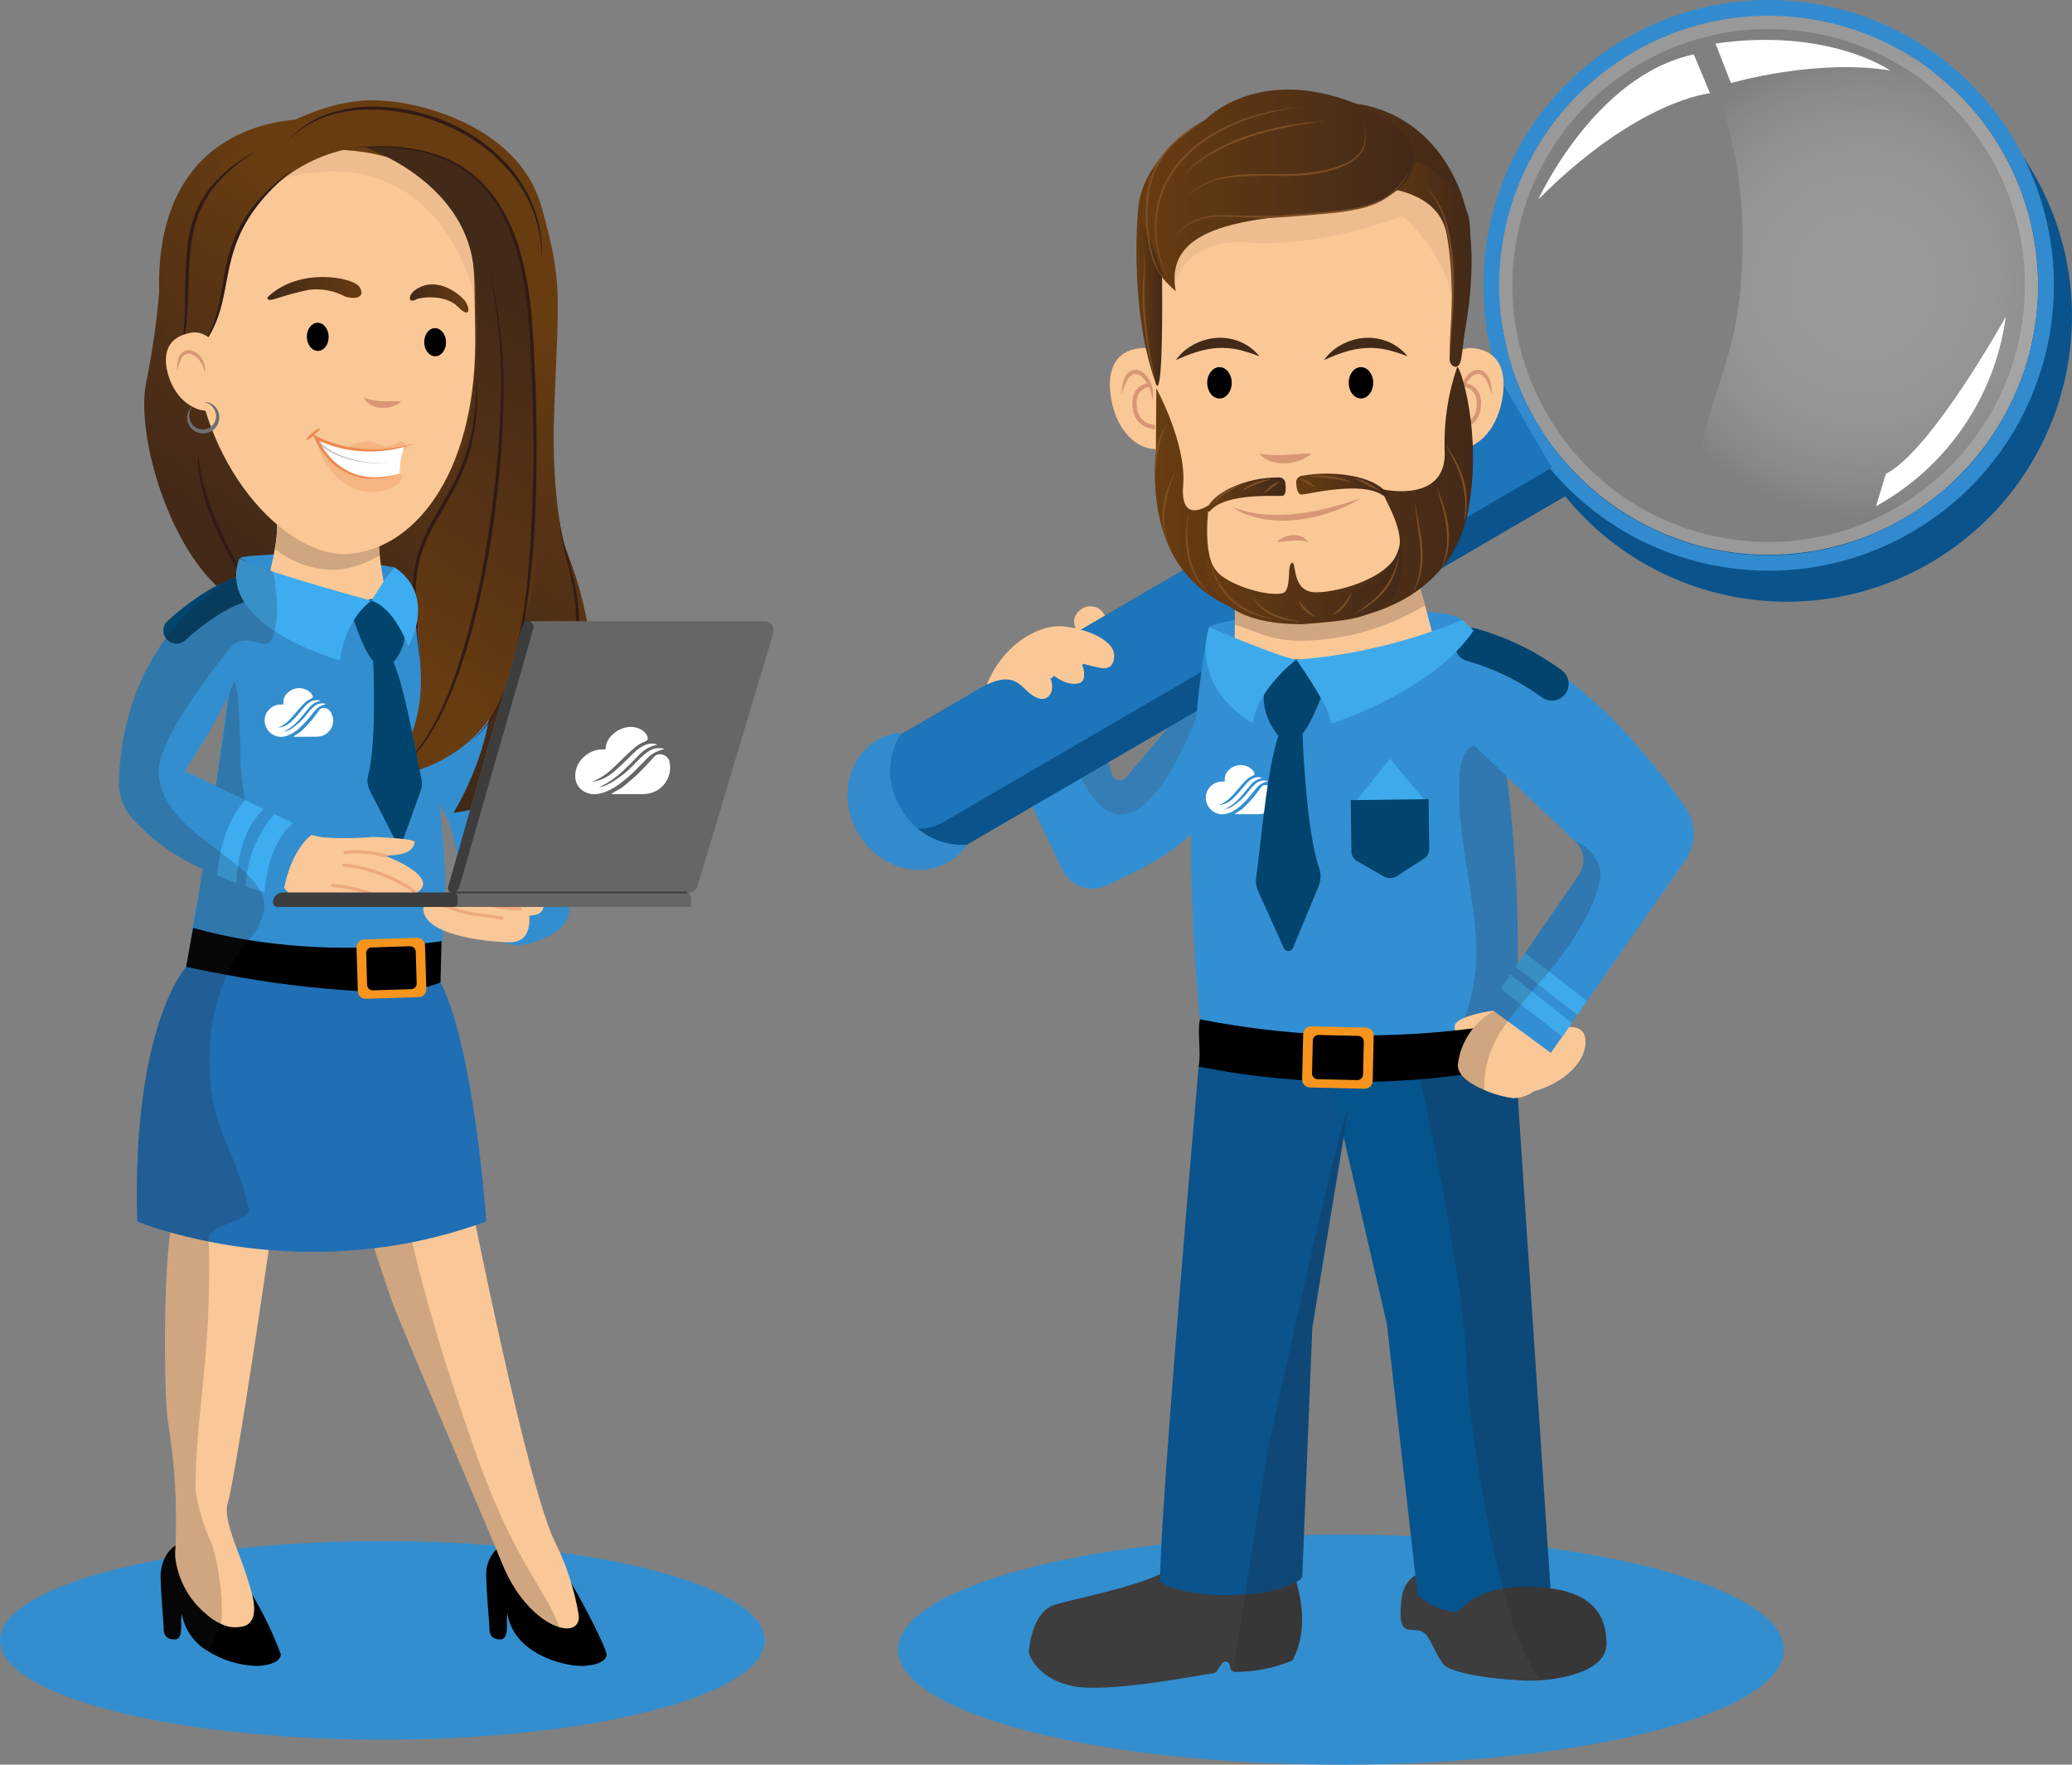 <?xml version="1.0" encoding="utf-8"?>
<svg xmlns="http://www.w3.org/2000/svg" xmlns:xlink="http://www.w3.org/1999/xlink" version="1.1" id="Layer_1" x="0px" y="0px" viewBox="0 0 212.792 181.178" style="enable-background:new 0 0 212.792 181.178;">
<rect x="0" y="0" width="212.792" height="181.178" fill="#808080" stroke="none"/>
<style type="text/css">
	.st0{fill:#338ECF;}
	.st1{fill:#FAC898;}
	.st2{opacity:0.2;}
	.st3{fill:#231F20;}
	.st4{fill:#206EB3;}
	.st5{fill:url(#SVGID_1_);}
	.st6{fill:#321B15;}
	.st7{fill:url(#SVGID_00000027568049197631141270000010829451933579611313_);}
	.st8{fill:url(#SVGID_00000008128120960933150870000004447804092076466853_);}
	.st9{fill:#FAC897;}
	.st10{fill:#CFA680;}
	.st11{opacity:0.3;fill:#CFA680;enable-background:new    ;}
	.st12{fill:url(#SVGID_00000130639092864875740190000011959426323763061694_);}
	.st13{fill:url(#SVGID_00000010299549272282242010000008975992297051371406_);}
	.st14{fill:#D79775;}
	.st15{fill:url(#SVGID_00000109723729353296808350000015825502190235230627_);}
	.st16{fill:url(#SVGID_00000073700896102499016110000016526481138105844141_);}
	.st17{fill:url(#SVGID_00000147912382083468915530000014822738306920552347_);}
	.st18{fill:url(#SVGID_00000176748241402311283390000004647199915590531462_);}
	.st19{fill:#706F6F;}
	.st20{fill:#ED8A52;}
	.st21{opacity:0.3;fill:#ED8A52;enable-background:new    ;}
	.st22{fill:#FFFFFF;}
	.st23{fill:#C5C5C5;}
	.st24{fill:#01446D;}
	.st25{fill:#ECAA7E;}
	.st26{fill:#666666;}
	.st27{fill:#3D3D3D;}
	.st28{fill:#3EACF0;}
	.st29{fill:#F7941D;}
	.st30{opacity:0.2;fill:#FFFFFF;enable-background:new    ;}
	.st31{opacity:0.2;fill:url(#SVGID_00000000933274069945579720000013718439932616344727_);enable-background:new    ;}
	.st32{fill:#338FD3;}
	.st33{fill:#0A538C;}
	.st34{fill:#328BCF;}
	.st35{fill:#1D75BA;}
	.st36{fill:#338BCD;}
	.st37{fill:#06548E;}
	.st38{fill:none;stroke:#D79775;stroke-width:0.436;stroke-linecap:round;stroke-linejoin:round;}
	.st39{fill:url(#SVGID_00000022557341100122519510000014058148474653058986_);}
	.st40{fill:url(#SVGID_00000148642333659329288890000015912427603155324568_);}
	.st41{fill:#432918;}
	.st42{fill:url(#SVGID_00000152233490813290308620000018220212215797212288_);}
	.st43{fill:url(#SVGID_00000145765734283045456860000010496330752315354761_);}
	.st44{fill:url(#SVGID_00000050642551444551325110000008909317343433390764_);}
	.st45{fill:url(#SVGID_00000173120827309338800310000003135231762455959973_);}
	.st46{fill:url(#SVGID_00000110455862849962677110000016144552491183991979_);}
	.st47{fill:url(#SVGID_00000011023680661841865500000013533818155695051680_);}
	.st48{fill:#7D4E24;}
	.st49{fill:#3EAAEC;}
</style>
<g>
	<g id="Layer_1_00000107558162720535347660000008821813071707526583_">
		<ellipse class="st0" cx="137.707" cy="169.368" rx="45.5" ry="11.81"/>
		<path class="st0" d="M78.538,168.419c0,5.629-17.582,10.193-39.269,10.193&#xD;&#xA;			c-13.722,0-25.802-1.826-32.822-4.594C2.372,172.41,0,170.487,0,168.419&#xD;&#xA;			c0-3.468,6.678-6.534,16.882-8.374c0.365-0.067,0.737-0.131,1.113-0.194&#xD;&#xA;			c1.545-0.258,3.167-0.493,4.852-0.694c0.07-0.007,0.137-0.017,0.208-0.023&#xD;&#xA;			c0.416-0.05,0.831-0.097,1.253-0.141c4.97-0.521,9.964-0.777,14.962-0.767&#xD;&#xA;			c4.014,0,7.888,0.157,11.537,0.449c0.198,0.013,0.392,0.03,0.586,0.047&#xD;&#xA;			c1.716,0.144,3.381,0.318,4.986,0.519c0.372,0.047,0.744,0.097,1.109,0.147&#xD;&#xA;			C70,161.091,78.538,164.495,78.538,168.419z"/>
		<path d="M28.841,169.84c0,0.928-1.639,1.203-2.55,1.203c-1.79-0.068-3.53-0.616-5.036-1.585&#xD;&#xA;			c-1.374-0.823-2.318-2.207-2.584-3.787c-0.052,0.261-0.075,0.528-0.067,0.794&#xD;&#xA;			c0,0.144,0.003,0.285,0.003,0.426c0,0.697-0.047,1.431-0.684,1.431c-1.129,0-1.113-0.848-1.113-1.33&#xD;&#xA;			c0-0.04-0.315-3.817-0.315-5.043c-0.01-0.655,0.122-1.304,0.385-1.903&#xD;&#xA;			c0.248-0.558,0.646-1.037,1.149-1.384c1.105-0.772,2.561-0.822,3.716-0.127&#xD;&#xA;			c0.17,0.093,0.334,0.196,0.493,0.308c0.02,0,0.037-0.003,0.057-0.003&#xD;&#xA;			c0.214,0.04,0.408,0.152,0.55,0.318c0.07,0.067,0.144,0.141,0.221,0.228&#xD;&#xA;			c1.082,1.357,2.034,2.813,2.842,4.349C27.067,165.678,28.048,167.722,28.841,169.84z"/>
		<path d="M52.119,165.643c-0.05,0.271-0.071,0.547-0.065,0.823c0,0.143,0.003,0.286,0.003,0.427&#xD;&#xA;			c0,0.696-0.047,1.429-0.684,1.429c-1.129,0-1.112-0.847-1.112-1.331c0-0.039-0.316-3.818-0.316-5.043&#xD;&#xA;			c-0.188-1.959,1.248-3.699,3.207-3.886c0.139-0.013,0.279-0.018,0.419-0.015&#xD;&#xA;			c0.765,0.066,1.498,0.34,2.118,0.794c0.018,0,0.037-0.001,0.056-0.001&#xD;&#xA;			c1.367,0,6.546,10.227,6.546,10.999c0,0.93-1.641,1.204-2.55,1.204&#xD;&#xA;			c-2.103,0-7.029-1.375-7.622-5.373L52.119,165.643z"/>
		<path class="st1" d="M23.362,154.446c-0.281,0.995,0.268,2.704,0.945,4.547&#xD;&#xA;			c0.623,1.549,1.158,3.132,1.602,4.742c0.342,1.498,0.292,2.697-0.677,3.163&#xD;&#xA;			c-0.846,0.29-1.775,0.223-2.57-0.188c-0.556-0.25-1.066-0.592-1.508-1.012&#xD;&#xA;			c-1.773-1.465-2.906-3.562-3.16-5.847c-0.011-0.238-0.009-0.476,0.007-0.714&#xD;&#xA;			c0.01-0.154,0.02-0.312,0.03-0.476c0.169-4.082-0.066-8.171-0.7-12.207&#xD;&#xA;			c-0.462-2.071-0.617-14.127,0.154-19.924c0.082-0.922,0.293-1.827,0.627-2.691&#xD;&#xA;			c0.938-1.88,4.825-0.714,7.449,0.338c1.427,0.573,2.48,1.116,2.48,1.116s-0.168,1.169-0.442,3.046&#xD;&#xA;			C26.593,135.229,24.153,151.635,23.362,154.446z"/>
		<path class="st1" d="M57.418,167.056c-1.776-0.533-4.316-2.687-5.881-6.608&#xD;&#xA;			c-1.424-3.572-10.529-24.656-11.336-27.001c-0.811-2.346-2.677-8.042-2.677-8.042&#xD;&#xA;			c0.318-1.056,1.803-1.632,3.572-1.94c2.397-0.329,4.821-0.408,7.235-0.238&#xD;&#xA;			c0,0,5.804,29.263,8.629,35.017c1.21,2.4,2.046,4.971,2.48,7.623&#xD;&#xA;			C59.522,167.015,58.654,167.427,57.418,167.056z"/>
		<g class="st2">
			<path class="st3" d="M57.418,167.056c-1.776-0.533-4.316-2.687-5.881-6.608&#xD;&#xA;				c-1.424-3.572-10.529-24.656-11.336-27.001c-0.811-2.346-2.677-8.042-2.677-8.042&#xD;&#xA;				c0.318-1.056,1.803-1.632,3.572-1.94c1.052,0.771,0.469,4.869,7.714,25.564&#xD;&#xA;				C52.83,160.521,56.322,163.514,57.418,167.056z"/>
		</g>
		<path class="st4" d="M49.945,125.404c-0.365,0.134-0.731,0.265-1.096,0.389&#xD;&#xA;			c-3.379,1.156-6.871,1.949-10.418,2.366c-3.596,0.427-7.225,0.488-10.833,0.181&#xD;&#xA;			c-0.516-0.044-1.019-0.09-1.508-0.147c-2.909-0.317-5.787-0.873-8.605-1.662&#xD;&#xA;			c-1.152-0.312-2.285-0.688-3.394-1.126c-0.56-20.105,5.026-26.137,5.026-26.137&#xD;&#xA;			c1.635-0.06,3.177-0.103,4.624-0.127c0.332-0.007,0.657-0.01,0.978-0.017&#xD;&#xA;			c5.087-0.064,8.994,0.08,11.959,0.308c0.338,0.023,0.667,0.05,0.978,0.077&#xD;&#xA;			c1.659,0.147,2.989,0.322,4.041,0.493c0.395,0.064,0.751,0.131,1.069,0.194&#xD;&#xA;			c0.375,0.07,0.7,0.144,0.982,0.208c0.51,0.107,1.009,0.26,1.491,0.456&#xD;&#xA;			C48.688,107.477,49.945,125.404,49.945,125.404z"/>
		<path class="st0" d="M40.203,61.853c0,0,12.989,14.712,14.597,20.744s7.587,11.738,0,14.151&#xD;&#xA;			c-7.423,2.362-7.502-11.031-9.091-13.169S40.066,68.67,40.203,61.853z"/>
		<path class="st0" d="M45.699,91.63c-0.289,7.588-0.205,7.389-4.001,8.371&#xD;&#xA;			c-5.398,1.439-12.409,0.339-17.837-1.096c-5.518-1.463-4.642,0.292-3.033-9.681&#xD;&#xA;			c5.271-32.203,2.221-29.578,5.586-29.923c0.499-0.054-1.503-1.405-1.866-1.903&#xD;&#xA;			c-0.297-0.406,5.495-0.548,6.125-0.507c1.743,0,8.687,1.134,9.872,1.371&#xD;&#xA;			C42.446,60.689,45.998,85.329,45.699,91.63z"/>
		
			<linearGradient id="SVGID_1_" gradientUnits="userSpaceOnUse" x1="317.808" y1="191.842" x2="294.571" y2="220.138" gradientTransform="matrix(-0.995 0.096 -0.096 -0.995 353.29 212.031)">
			<stop offset="0" style="stop-color:#432918"/>
			<stop offset="1" style="stop-color:#683C11"/>
		</linearGradient>
		<path class="st5" d="M31.61,12.254c0,0-15.742-0.796-15.266,17.763c-0.266,3.125-0.713,6.232-1.34,9.305&#xD;&#xA;			c-1.065,5.32,2.372,17.28,8.274,21.713s10.283,3.722,10.013-0.938s2.145-8.284-2.37-14.118&#xD;&#xA;			s-7.04-3.362-5.92-14.92S42.639,13.294,31.61,12.254z"/>
		<path class="st6" d="M20.384,46.388c-0.036,0.348-0.048,0.698-0.036,1.048&#xD;&#xA;			c0.006,0.351,0.055,0.698,0.083,1.049c0.042,0.349,0.112,0.692,0.168,1.04&#xD;&#xA;			c0.078,0.342,0.155,0.685,0.242,1.025c0.371,1.353,0.849,2.674,1.429,3.952&#xD;&#xA;			c0.575,1.277,1.221,2.52,1.936,3.724c0.708,1.206,1.494,2.364,2.353,3.467&#xD;&#xA;			c-0.743-1.182-1.436-2.389-2.101-3.61c-0.659-1.224-1.285-2.465-1.849-3.732&#xD;&#xA;			c-0.574-1.262-1.072-2.558-1.49-3.88c-0.102-0.331-0.186-0.666-0.284-0.999&#xD;&#xA;			c-0.074-0.337-0.162-0.674-0.225-1.014c-0.055-0.341-0.131-0.682-0.164-1.027&#xD;&#xA;			C20.41,47.085,20.386,46.738,20.384,46.388z"/>
		
			<linearGradient id="SVGID_00000119099650714836727260000012106535397259695534_" gradientUnits="userSpaceOnUse" x1="310.635" y1="184.793" x2="286.841" y2="213.767" gradientTransform="matrix(-0.995 0.096 -0.096 -0.995 353.29 212.031)">
			<stop offset="0" style="stop-color:#432918"/>
			<stop offset="1" style="stop-color:#683C11"/>
		</linearGradient>
		<path style="fill:url(#SVGID_00000119099650714836727260000012106535397259695534_);" d="M30.765,14.486&#xD;&#xA;			c0,0,6.22-4.288,13.889,0.588s7.854,15.563,8.095,24.1s-3.522,21.366-3.583,21.635&#xD;&#xA;			s-2.073-3.302-4.835-0.928s-11.268,4.101-13.566,0.308s4.588-5.153,4.335-7.762&#xD;&#xA;			s9.79-12.226,2.975-20.06S30.765,14.486,30.765,14.486z"/>
		
			<linearGradient id="SVGID_00000078013521422877628390000008831397408497573257_" gradientUnits="userSpaceOnUse" x1="288.125" y1="164.854" x2="263.749" y2="194.538" gradientTransform="matrix(-0.995 0.096 -0.096 -0.995 353.29 212.031)">
			<stop offset="0" style="stop-color:#683C11"/>
			<stop offset="1" style="stop-color:#432918"/>
		</linearGradient>
		<path style="fill:url(#SVGID_00000078013521422877628390000008831397408497573257_);" d="M51.874,70.73&#xD;&#xA;			c3.757,1.778,7.323,2.359,7.786,4.135c0.31-0.201,3.232-6.913-1.867-19.313&#xD;&#xA;			C57.793,55.552,43.326,66.685,51.874,70.73z"/>
		<path class="st0" d="M39.582,61.954c-0.078,0.02-0.16,0.023-0.24,0.009l-3.326-0.371&#xD;&#xA;			c-0.625-0.07-1.251-0.14-1.871-0.248c-0.41-0.072-0.816-0.161-1.222-0.249l-1.281-0.28&#xD;&#xA;			l-6.495-1.418c-0.141-0.021-0.276-0.07-0.397-0.146c-0.225-0.216-0.322-0.534-0.256-0.839&#xD;&#xA;			c0.04-0.389-0.093-0.958,0.242-1.165c0.196-0.073,0.403-0.111,0.612-0.113&#xD;&#xA;			c0.652-0.089,1.313-0.125,1.969-0.16c1.116-0.093,2.237-0.121,3.356-0.083&#xD;&#xA;			c1.743,0,8.687,1.134,9.872,1.371c0.459,0.533,0.45,1.324-0.02,1.847&#xD;&#xA;			c-0.307,0.331-0.533,0.73-0.658,1.164C39.826,61.53,39.828,61.869,39.582,61.954z"/>
		<path class="st9" d="M27.617,61.945c4.145-0.586,8.361-0.436,12.453,0.445&#xD;&#xA;			c-0.533-1.749-0.891-3.546-1.067-5.366c-0.22-2.052-0.237-4.121-0.049-6.177&#xD;&#xA;			c0,0-13.488-5.916-11.312-1.124c0.821,2.111,1.023,4.411,0.582,6.633&#xD;&#xA;			c-0.228,1.41-0.585,2.795-1.069,4.139C26.963,61.028,27.057,62.027,27.617,61.945z"/>
		<path class="st10" d="M28.223,56.357c1.821,1.458,4.102,2.217,6.433,2.14&#xD;&#xA;			c1.541-0.157,3.026-0.661,4.346-1.472c-0.22-2.052-0.237-4.121-0.049-6.177&#xD;&#xA;			c0,0-13.488-5.916-11.312-1.124C28.463,51.835,28.664,54.136,28.223,56.357z"/>
		<path class="st10" d="M31.225,13.956c11.004,0.525,15.99,4.928,17.235,11.409&#xD;&#xA;			c-0.789-6.902-3.838-12.1-16.625-11.466C31.631,13.909,31.428,13.927,31.225,13.956z"/>
		<path class="st9" d="M20.019,36.72c1.148,11.864,9.699,20.748,15.971,20.141&#xD;&#xA;			c6.952-0.672,13.116-8.817,12.808-22.925c-0.026-1.191-0.036-2.38-0.06-3.549&#xD;&#xA;			c-0.034-1.739-0.095-3.427-0.279-5.022c-1.244-6.481-6.231-10.884-17.235-11.409&#xD;&#xA;			c-3.899,0.53-7.426,4.24-9.477,9.514c-0.681,1.748-0.41,3.903-0.725,5.937&#xD;&#xA;			c-0.018,0.106-0.033,0.214-0.049,0.322C20.643,32.025,19.778,34.229,20.019,36.72z"/>
		<path class="st11" d="M21.748,23.469c1.53-2.603,4.553-5.092,10.47-5.745&#xD;&#xA;			c13.584-1.497,16.52,12.662,16.52,12.662c0.115-1.679,0.021-3.366-0.279-5.022&#xD;&#xA;			c-1.244-6.481-6.231-10.884-17.235-11.409C27.326,14.486,23.799,18.195,21.748,23.469z"/>
		
			<linearGradient id="SVGID_00000183215339890514371440000016981869420623670450_" gradientUnits="userSpaceOnUse" x1="327.406" y1="197.111" x2="303.03" y2="226.796" gradientTransform="matrix(-0.995 0.096 -0.096 -0.995 353.29 212.031)">
			<stop offset="0" style="stop-color:#432918"/>
			<stop offset="1" style="stop-color:#683C11"/>
		</linearGradient>
		<path style="fill:url(#SVGID_00000183215339890514371440000016981869420623670450_);" d="M38.874,12.514&#xD;&#xA;			c0,0-7.412,1.493-9.853,3.427s-5.792,3.136-5.855,7.707s-0.348,11.421-3.051,11.619&#xD;&#xA;			s-1.698,1.193-2.933-0.204s-0.264-8.177,0.361-10.783s4.899-8.111,4.899-8.111&#xD;&#xA;			S29.679,10.53,38.874,12.514z"/>
		
			<linearGradient id="SVGID_00000048494478481646541170000018267560728797438356_" gradientUnits="userSpaceOnUse" x1="326.345" y1="198.016" x2="304.47" y2="224.654" gradientTransform="matrix(-0.995 0.096 -0.096 -0.995 353.29 212.031)">
			<stop offset="0" style="stop-color:#432918"/>
			<stop offset="1" style="stop-color:#683C11"/>
		</linearGradient>
		<path style="fill:url(#SVGID_00000048494478481646541170000018267560728797438356_);" d="M36.786,15.133&#xD;&#xA;			c0,0-11.023,0.796-13.622,13.359S17.182,35.063,17.182,35.063s4.42-16.708,5.359-17.884&#xD;&#xA;			C23.48,16.003,28.165,12.17,36.786,15.133z"/>
		<path class="st6" d="M26.431,15.432c-0.916,0.485-1.793,1.04-2.624,1.661&#xD;&#xA;			c-0.831,0.633-1.58,1.366-2.231,2.182c-0.653,0.823-1.178,1.741-1.557,2.721&#xD;&#xA;			c-0.366,0.982-0.618,2.003-0.751,3.042c-0.201,2.063-0.29,4.135-0.266,6.208&#xD;&#xA;			c-0.01,2.063-0.236,4.12-0.675,6.136c0.303-0.991,0.53-2.004,0.679-3.029&#xD;&#xA;			c0.15-1.026,0.235-2.061,0.285-3.096c0.055-1.034,0.069-2.069,0.11-3.098&#xD;&#xA;			c0.026-1.027,0.104-2.051,0.234-3.07c0.125-1.013,0.364-2.008,0.711-2.968&#xD;&#xA;			c0.355-0.955,0.847-1.854,1.458-2.67c0.618-0.817,1.328-1.561,2.115-2.217&#xD;&#xA;			C24.717,16.578,25.555,15.976,26.431,15.432z"/>
		<path class="st6" d="M30.042,17.438c-0.724,0.52-1.419,1.079-2.081,1.676&#xD;&#xA;			c-0.337,0.293-0.644,0.619-0.962,0.933c-0.303,0.329-0.606,0.659-0.884,1.011&#xD;&#xA;			c-0.568,0.698-1.068,1.447-1.493,2.24c-0.42,0.797-0.763,1.632-1.022,2.495&#xD;&#xA;			c-0.25,0.86-0.45,1.734-0.599,2.618c-0.151,0.879-0.291,1.754-0.467,2.619&#xD;&#xA;			c-0.173,0.865-0.425,1.712-0.755,2.53c-0.336,0.82-0.77,1.597-1.294,2.312&#xD;&#xA;			c0.585-0.677,1.076-1.43,1.46-2.238c0.378-0.814,0.67-1.665,0.872-2.54&#xD;&#xA;			c0.417-1.742,0.618-3.513,1.139-5.194c0.503-1.688,1.313-3.269,2.388-4.664&#xD;&#xA;			c0.137-0.173,0.263-0.354,0.409-0.52l0.427-0.506c0.299-0.324,0.59-0.659,0.909-0.966&#xD;&#xA;			C28.699,18.602,29.375,18.027,30.042,17.438z"/>
		<path class="st9" d="M23.139,37.834c0.306,2.24,0.219,4.131-1.392,4.338s-3.658-1.016-4.442-3.59&#xD;&#xA;			c-0.662-2.172-0.188-4.007,2.362-4.43C21.269,33.886,22.832,35.594,23.139,37.834z"/>
		<path class="st14" d="M21.046,38.292c0.073-0.477-0.023-0.965-0.271-1.379&#xD;&#xA;			c-0.238-0.45-0.646-0.787-1.133-0.936c-0.27-0.069-0.556-0.029-0.797,0.113&#xD;&#xA;			c-0.218,0.148-0.385,0.358-0.48,0.603c-0.092,0.224-0.148,0.46-0.166,0.701&#xD;&#xA;			c-0.02,0.233-0.017,0.468,0.01,0.701c0.076-0.443,0.214-0.873,0.411-1.277&#xD;&#xA;			c0.092-0.177,0.23-0.326,0.4-0.431c0.164-0.088,0.356-0.108,0.535-0.056&#xD;&#xA;			c0.4,0.129,0.746,0.388,0.981,0.736C20.804,37.428,20.979,37.849,21.046,38.292z"/>
		<path class="st14" d="M41.215,41.202c-0.366-0.012-0.698-0.004-1.025-0&#xD;&#xA;			c-0.325,0.005-0.639,0.004-0.948-0.008c-0.307-0.015-0.612-0.049-0.915-0.102&#xD;&#xA;			c-0.326-0.067-0.648-0.152-0.964-0.255c0.174,0.33,0.445,0.598,0.776,0.769&#xD;&#xA;			c0.332,0.17,0.698,0.266,1.071,0.283c0.364,0.013,0.727-0.038,1.074-0.15&#xD;&#xA;			C40.632,41.632,40.95,41.448,41.215,41.202z"/>
		
			<ellipse transform="matrix(1 -0.021 0.021 1 -0.731 0.951)" cx="44.679" cy="35.123" rx="1.12" ry="1.445"/>
		
			<ellipse transform="matrix(1 -0.021 0.021 1 -0.722 0.696)" cx="32.63" cy="34.571" rx="1.12" ry="1.445"/>
		
			<linearGradient id="SVGID_00000160183976641852917310000013062062608877773697_" gradientUnits="userSpaceOnUse" x1="286.412" y1="210.118" x2="292.282" y2="210.118" gradientTransform="matrix(-0.995 0.096 -0.096 -0.995 353.29 212.031)">
			<stop offset="0" style="stop-color:#683C11"/>
			<stop offset="1" style="stop-color:#432918"/>
		</linearGradient>
		<path style="fill:url(#SVGID_00000160183976641852917310000013062062608877773697_);" d="M43.025,29.54&#xD;&#xA;			c-1.212,0.64-0.887,1.271-0.887,1.271c0.184,0.086,0.401,0.065,0.565-0.055&#xD;&#xA;			c0.288-0.203,2.967-0.638,4.329,0.744c1.363,1.382,1.228-0.009,0.682-0.659&#xD;&#xA;			S45.061,28.465,43.025,29.54z"/>
		
			<linearGradient id="SVGID_00000147203384546118390730000017527447716412047232_" gradientUnits="userSpaceOnUse" x1="297.169" y1="212.358" x2="306.848" y2="212.358" gradientTransform="matrix(-0.995 0.096 -0.096 -0.995 353.29 212.031)">
			<stop offset="0" style="stop-color:#683C11"/>
			<stop offset="1" style="stop-color:#432918"/>
		</linearGradient>
		<path style="fill:url(#SVGID_00000147203384546118390730000017527447716412047232_);" d="M27.515,30.481&#xD;&#xA;			c3.26-3.093,8.715-1.996,9.364-1.071c0.712,1.015-0.218,1.385-1.367,1.065&#xD;&#xA;			c-1.171-0.634-2.512-0.884-3.833-0.716c-2.332,0.49-3.523,1.022-3.878,1.028&#xD;&#xA;			c-0.067,0.002-0.134-0.003-0.199-0.016c-0.093-0.018-0.153-0.108-0.135-0.201&#xD;&#xA;			C27.473,30.537,27.49,30.505,27.515,30.481z"/>
		
			<linearGradient id="SVGID_00000068660766698254311160000011433328463951975815_" gradientUnits="userSpaceOnUse" x1="306.872" y1="180.249" x2="282.496" y2="209.933" gradientTransform="matrix(-0.995 0.096 -0.096 -0.995 353.29 212.031)">
			<stop offset="0" style="stop-color:#432918"/>
			<stop offset="1" style="stop-color:#683C11"/>
		</linearGradient>
		<path style="fill:url(#SVGID_00000068660766698254311160000011433328463951975815_);" d="M28.002,13.525&#xD;&#xA;			c0,0,5.282-3.408,10.657-3.225s14.79,3.134,16.947,10.913s1.789,8.517,1.315,20.852&#xD;&#xA;			s2.16,16.934,2.237,21.311c0.135,7.69-3.093,19.15-12.594,20.069c0,0,6.533-10.2,2.907-19.265&#xD;&#xA;			c-5.805-14.511,2.03-17.81,1.458-23.727s2.597-26.237-19.145-25.056&#xD;&#xA;			C31.782,15.397,23.485,17.648,28.002,13.525z"/>
		
			<linearGradient id="SVGID_00000106138818400791470560000018052086872866302087_" gradientUnits="userSpaceOnUse" x1="305.963" y1="179.481" x2="281.626" y2="209.117" gradientTransform="matrix(-0.995 0.096 -0.096 -0.995 353.29 212.031)">
			<stop offset="0" style="stop-color:#683C11"/>
			<stop offset="1" style="stop-color:#432918"/>
		</linearGradient>
		<path style="fill:url(#SVGID_00000106138818400791470560000018052086872866302087_);" d="M37.369,15.076&#xD;&#xA;			c0,0,10.199,3.333,11.259,12.262s-0.485,20.841-3.708,25.805s-2.206,5.95-1.711,15.79&#xD;&#xA;			c0.378,7.528-3.936,10.98-3.936,10.98s11.361-0.807,13.319-11.887c0.774-4.38,3.893-8.781,2.281-17.024&#xD;&#xA;			C53.674,44.881,60.109,13.316,37.369,15.076z"/>
		<path class="st19" d="M19.784,41.705c-0.286,0.221-0.48,0.54-0.544,0.895&#xD;&#xA;			c-0.068,0.371-0.001,0.755,0.189,1.081c0.194,0.335,0.5,0.592,0.865,0.723&#xD;&#xA;			c0.762,0.274,1.612-0.039,2.014-0.742c0.194-0.336,0.261-0.73,0.19-1.111&#xD;&#xA;			c-0.067-0.372-0.264-0.707-0.557-0.946c-0.28-0.228-0.634-0.346-0.995-0.329&#xD;&#xA;			c0.659,0.117,1.163,0.654,1.237,1.319c0.076,0.752-0.472,1.423-1.224,1.498&#xD;&#xA;			c-0.496,0.05-0.979-0.173-1.262-0.583c-0.182-0.26-0.273-0.572-0.26-0.888&#xD;&#xA;			C19.452,42.288,19.573,41.967,19.784,41.705z"/>
		<path class="st6" d="M34.827,15.376c0.394-0.045,0.783-0.127,1.178-0.159&#xD;&#xA;			c0.395-0.031,0.79-0.059,1.186-0.076c0.791-0.037,1.584-0.046,2.375-0.016&#xD;&#xA;			c1.581,0.042,3.15,0.291,4.667,0.739c1.512,0.45,2.921,1.191,4.149,2.181&#xD;&#xA;			c1.211,1.006,2.223,2.229,2.983,3.608c0.759,1.38,1.352,2.845,1.767,4.365&#xD;&#xA;			c0.422,1.521,0.732,3.07,0.929,4.636c0.051,0.392,0.097,0.784,0.139,1.176l0.09,1.18&#xD;&#xA;			c0.056,0.79,0.106,1.58,0.15,2.371c0.089,1.582,0.159,3.164,0.209,4.748&#xD;&#xA;			c0.266,6.331,0.119,12.673-0.44,18.986c-0.274,3.155-0.818,6.28-1.625,9.342&#xD;&#xA;			c-0.405,1.53-0.969,3.012-1.685,4.423c-0.364,0.702-0.799,1.365-1.3,1.977&#xD;&#xA;			c-0.498,0.617-1.099,1.144-1.776,1.557c0.689-0.399,1.304-0.914,1.819-1.521&#xD;&#xA;			c0.515-0.607,0.965-1.266,1.343-1.967c0.745-1.407,1.34-2.888,1.773-4.42&#xD;&#xA;			c0.44-1.528,0.796-3.078,1.067-4.645c0.278-1.564,0.494-3.139,0.667-4.718&#xD;&#xA;			c0.349-3.158,0.507-6.332,0.583-9.506c0.071-3.174,0.045-6.349-0.055-9.522&#xD;&#xA;			c-0.056-1.586-0.131-3.171-0.225-4.756c-0.047-0.792-0.1-1.584-0.159-2.376l-0.095-1.191&#xD;&#xA;			c-0.044-0.395-0.091-0.791-0.144-1.185c-0.205-1.581-0.524-3.145-0.956-4.68&#xD;&#xA;			c-0.425-1.542-1.04-3.026-1.829-4.417c-0.791-1.398-1.837-2.635-3.084-3.647&#xD;&#xA;			c-1.258-0.995-2.7-1.732-4.244-2.169c-1.536-0.425-3.121-0.647-4.715-0.661&#xD;&#xA;			c-0.794-0.014-1.588,0.005-2.38,0.063c-0.396,0.026-0.791,0.063-1.185,0.104&#xD;&#xA;			C35.608,15.242,35.22,15.326,34.827,15.376z"/>
		<path class="st6" d="M50.11,27.011c1.028,4.618,1.471,9.347,1.319,14.076&#xD;&#xA;			c-0.144,4.723-0.59,9.433-1.335,14.099c-0.682,4.675-1.765,9.283-3.235,13.772&#xD;&#xA;			c-0.381,1.116-0.801,2.219-1.276,3.298c-0.468,1.082-1.01,2.13-1.624,3.136&#xD;&#xA;			c-0.304,0.504-0.638,0.99-0.998,1.455c-0.356,0.469-0.751,0.907-1.18,1.309&#xD;&#xA;			c-0.841,0.837-1.906,1.413-3.067,1.657c0.588-0.088,1.156-0.277,1.681-0.557&#xD;&#xA;			c0.523-0.283,1.011-0.628,1.452-1.027c0.444-0.396,0.853-0.83,1.224-1.295&#xD;&#xA;			c0.375-0.461,0.723-0.944,1.042-1.446c0.634-1.005,1.197-2.053,1.683-3.137&#xD;&#xA;			c0.493-1.08,0.932-2.183,1.332-3.3c0.784-2.239,1.442-4.52,1.971-6.832&#xD;&#xA;			c0.542-2.308,0.988-4.637,1.36-6.977c0.361-2.342,0.649-4.694,0.863-7.055&#xD;&#xA;			c0.211-2.36,0.362-4.726,0.39-7.096c0.053-2.371-0.054-4.743-0.321-7.1&#xD;&#xA;			C51.111,31.641,50.683,29.309,50.11,27.011z"/>
		<path class="st6" d="M48.926,38.361c0.03,1.276-0.02,2.553-0.149,3.823&#xD;&#xA;			c-0.236,2.535-0.952,5.003-2.109,7.271c-0.57,1.135-1.236,2.22-1.884,3.326&#xD;&#xA;			c-0.664,1.106-1.222,2.271-1.668,3.482c-0.429,1.224-0.662,2.507-0.692,3.803&#xD;&#xA;			c-0.014,0.644,0.01,1.289,0.072,1.93l0.188,1.908l0.199,1.907c0.07,0.636,0.15,1.269,0.197,1.907&#xD;&#xA;			c-0.006-0.639-0.053-1.279-0.099-1.915l-0.116-1.914l-0.136-1.912&#xD;&#xA;			c-0.045-0.632-0.052-1.267-0.021-1.9c0.035-0.631,0.11-1.258,0.226-1.879&#xD;&#xA;			c0.12-0.619,0.286-1.229,0.499-1.823c0.449-1.186,1.008-2.327,1.67-3.408&#xD;&#xA;			c0.634-1.105,1.296-2.206,1.864-3.361c0.579-1.152,1.038-2.36,1.37-3.606&#xD;&#xA;			c0.322-1.245,0.529-2.517,0.617-3.8C49.037,40.921,49.027,39.638,48.926,38.361z"/>
		<path class="st6" d="M57.363,52.994c0.162,1.505,0.441,2.995,0.834,4.457&#xD;&#xA;			c0.397,1.452,0.689,2.931,0.871,4.426c0.256,2.999-0.031,6.019-0.845,8.916&#xD;&#xA;			c-0.737,2.918-2.057,5.656-3.881,8.049c-0.917,1.189-2.04,2.203-3.317,2.993&#xD;&#xA;			c-0.321,0.193-0.652,0.369-0.992,0.526c-0.342,0.154-0.693,0.288-1.051,0.402&#xD;&#xA;			c-0.721,0.221-1.467,0.351-2.221,0.387c1.528,0,3.03-0.399,4.356-1.158&#xD;&#xA;			c1.319-0.774,2.487-1.78,3.447-2.97c0.964-1.182,1.78-2.478,2.429-3.858&#xD;&#xA;			c0.656-1.374,1.187-2.804,1.589-4.273c0.393-1.47,0.661-2.971,0.802-4.487&#xD;&#xA;			c0.149-1.516,0.139-3.043-0.03-4.557c-0.217-1.502-0.545-2.987-0.979-4.441&#xD;&#xA;			C57.935,55.96,57.597,54.486,57.363,52.994z"/>
		<path class="st6" d="M55.622,26.829c0.064-0.747,0.051-1.498-0.037-2.242&#xD;&#xA;			c-0.224-2.26-1.035-4.423-2.352-6.273c-0.206-0.317-0.449-0.606-0.676-0.908&#xD;&#xA;			c-0.121-0.145-0.247-0.285-0.37-0.428l-0.187-0.213l-0.197-0.203&#xD;&#xA;			c-0.521-0.546-1.079-1.056-1.67-1.525c-0.592-0.468-1.211-0.9-1.855-1.294&#xD;&#xA;			c-0.645-0.391-1.312-0.744-1.998-1.058c-0.17-0.082-0.344-0.155-0.519-0.225l-0.524-0.212&#xD;&#xA;			c-0.355-0.126-0.706-0.264-1.068-0.371c-0.718-0.231-1.448-0.42-2.187-0.567&#xD;&#xA;			c-0.739-0.146-1.486-0.25-2.237-0.313c-0.752-0.057-1.506-0.066-2.259-0.026&#xD;&#xA;			c-1.509,0.066-2.997,0.389-4.397,0.955c-1.392,0.581-2.63,1.476-3.618,2.616&#xD;&#xA;			c1.03-1.081,2.29-1.917,3.686-2.447c1.389-0.523,2.858-0.807,4.342-0.838&#xD;&#xA;			c2.974-0.083,5.927,0.521,8.629,1.766c2.728,1.187,5.098,3.068,6.874,5.456&#xD;&#xA;			c1.321,1.804,2.176,3.907,2.487,6.121c0.059,0.368,0.098,0.739,0.117,1.111&#xD;&#xA;			C55.628,26.082,55.634,26.455,55.622,26.829z"/>
		<path class="st20" d="M31.368,45.255c0.159-0.067,0.31-0.151,0.451-0.249&#xD;&#xA;			c0.139-0.093,0.272-0.194,0.398-0.303c0.126-0.108,0.247-0.221,0.362-0.34&#xD;&#xA;			c0.12-0.116,0.219-0.246,0.349-0.362c-0.178,0.014-0.349,0.073-0.497,0.172&#xD;&#xA;			c-0.148,0.085-0.287,0.184-0.415,0.296c-0.129,0.11-0.249,0.23-0.358,0.359&#xD;&#xA;			C31.544,44.956,31.447,45.1,31.368,45.255z"/>
		<path class="st21" d="M34.993,46.41c0,0,2.044-1.587,3.6-0.971c0.672,0.465,1.564,0.455,2.225-0.025&#xD;&#xA;			c0.721-0.343,1.018,0.474,1.018,0.474C40.029,47.797,37.069,48.023,34.993,46.41z"/>
		<path class="st21" d="M32.601,45.473c0,0,0.899,4.329,4.968,5.024c2.104,0.36,4.474-1.232,3.474-1.863&#xD;&#xA;			C41.044,48.634,35.553,50.614,32.601,45.473z"/>
		<path class="st22" d="M40.95,48.664c0,0-5.837,2.134-8.227-3.496c2.794,1.149,5.88,1.383,8.815,0.67&#xD;&#xA;			c-0.333,0.895-0.5,1.842-0.494,2.797"/>
		<path class="st23" d="M32.561,45.204c0.178,0.312,0.422,0.581,0.715,0.789&#xD;&#xA;			c0.279,0.208,0.578,0.39,0.891,0.543c0.621,0.302,1.273,0.537,1.944,0.701&#xD;&#xA;			c0.667,0.17,1.35,0.273,2.037,0.308c0.687,0.046,1.376-0.022,2.041-0.201&#xD;&#xA;			c-0.666,0.161-1.355,0.211-2.038,0.147c-0.681-0.053-1.356-0.173-2.013-0.358&#xD;&#xA;			c-0.657-0.179-1.293-0.428-1.898-0.741c-0.299-0.156-0.583-0.339-0.849-0.547&#xD;&#xA;			c-0.264-0.196-0.481-0.447-0.639-0.736L32.561,45.204z"/>
		<path class="st20" d="M42.888,45.447c-0.857,0.256-1.733,0.442-2.62,0.558&#xD;&#xA;			c-0.882,0.12-1.774,0.154-2.663,0.103c-0.886-0.047-1.766-0.18-2.626-0.397&#xD;&#xA;			c-0.857-0.207-1.686-0.52-2.466-0.932l-0.38-0.207l0.158,0.391c0.174,0.421,0.39,0.823,0.643,1.202&#xD;&#xA;			c0.249,0.378,0.531,0.733,0.845,1.059c1.256,1.341,3.048,2.047,4.881,1.921&#xD;&#xA;			c0.891-0.062,1.768-0.258,2.6-0.581c-0.844,0.267-1.721,0.415-2.606,0.438&#xD;&#xA;			c-0.877,0.025-1.749-0.137-2.559-0.475c-0.8-0.348-1.518-0.858-2.11-1.499&#xD;&#xA;			c-0.593-0.636-1.07-1.371-1.408-2.172l-0.222,0.184c0.4,0.222,0.818,0.411,1.25,0.564&#xD;&#xA;			c0.426,0.155,0.861,0.287,1.302,0.394c0.881,0.213,1.782,0.332,2.687,0.356&#xD;&#xA;			c0.903,0.022,1.806-0.043,2.697-0.194C41.177,46.003,42.046,45.764,42.888,45.447z"/>
		<g class="st2">
			<path class="st3" d="M26.804,91.225c-3.522-1.431-5.14-1.987-5.884-2.563&#xD;&#xA;				c0.117-0.704,0.235-1.434,0.352-2.185c0.295-1.84,0.6-3.797,0.901-5.777&#xD;&#xA;				c0.493-3.23,0.975-6.531,1.367-9.506c0.003-0.037,0.01-0.07,0.013-0.104&#xD;&#xA;				c0.03-0.218,0.057-0.432,0.087-0.647c0.801-2.299,1.004,3.619,1.05,7.176&#xD;&#xA;				c0.016,1.25,0.133,2.497,0.352,3.728L26.804,91.225z"/>
		</g>
		<path class="st1" d="M54.167,92.9c0.137,0.472,0.207,0.961,0.209,1.452&#xD;&#xA;			c0,1.586-0.685,2.395-2.037,2.395c-1.192,0-8.874-0.46-8.874-3.479c0-0.637,2.66-0.588,4.122-0.588&#xD;&#xA;			C49.788,92.68,51.977,92.831,54.167,92.9z"/>
		<path class="st1" d="M53.115,92.963c0.497-0.196,1.024-0.306,1.558-0.323&#xD;&#xA;			c0.223,0,1.208,0.142,1.181,0.349c-0.12,0.895-0.875,1.022-1.747,1.022&#xD;&#xA;			c-0.165-0-0.329-0.022-0.489-0.064C53.2,93.838,53.22,93.319,53.115,92.963z"/>
		<path class="st24" d="M41.48,63.702c0.38,1.614-0.098,3.309-1.266,4.486&#xD;&#xA;			c-1.604,1.871-3.328-2.794-3.961-4.76c-0.168-0.511,0.041-1.07,0.503-1.346&#xD;&#xA;			C37.956,61.374,40.288,60.535,41.48,63.702z"/>
		<path class="st24" d="M38.323,67.811c0,0,0.395,8.335-0.504,11.754c-0.145,0.538-0.086,1.111,0.166,1.608&#xD;&#xA;			l2.623,5.119c0.107,0.21,0.364,0.292,0.574,0.185c0.091-0.047,0.162-0.124,0.201-0.219l1.785-4.967&#xD;&#xA;			c0.173-0.425,0.211-0.893,0.108-1.34c-0.554-2.407-1.948-11.067-3.321-12.769&#xD;&#xA;			C38.333,65.172,38.323,67.811,38.323,67.811z"/>
		<path class="st1" d="M30.873,85.528c12.77,2.28,18.561,7.209,4.034,7.209&#xD;&#xA;			c-2.36,0-6.01-0.256-6.01-2.613C29.02,88.414,29.716,86.794,30.873,85.528z"/>
		<path class="st25" d="M39.217,92.356c-0.025-0-0.05-0.006-0.072-0.017&#xD;&#xA;			c-1.476-0.64-3.041-1.055-4.64-1.231c-0.15-0.021-0.273-0.038-0.362-0.053&#xD;&#xA;			c-0.091-0.015-0.153-0.101-0.138-0.193c0.015-0.091,0.101-0.153,0.193-0.138&#xD;&#xA;			c0.088,0.014,0.207,0.031,0.353,0.052c1.634,0.18,3.231,0.605,4.739,1.261&#xD;&#xA;			c0.083,0.04,0.119,0.14,0.079,0.223C39.34,92.319,39.281,92.356,39.217,92.356z"/>
		<path class="st1" d="M32.62,85.936c1.871,0.156,3.752,0.156,5.623,0c0.805,0,4.406,0.186,4.349,0.517&#xD;&#xA;			c-0.242,1.405-2.079,1.405-4.007,1.405C36.461,87.762,34.401,87.098,32.62,85.936z"/>
		<path class="st0" d="M32.229,85.528c-0.09,0.064-0.178,0.131-0.265,0.204&#xD;&#xA;			c-1.736,1.411-2.49,4.001-2.781,5.408c-0.04,0.188-0.07,0.352-0.094,0.489&#xD;&#xA;			c-0.054,0.308-0.074,0.489-0.074,0.489c-0.235-0.06-0.462-0.121-0.69-0.181&#xD;&#xA;			c-0.392-0.107-0.771-0.214-1.143-0.325c-0.151-0.044-0.302-0.09-0.452-0.134&#xD;&#xA;			c-0.523-0.161-1.025-0.322-1.511-0.486c-0.318-0.111-0.63-0.221-0.935-0.332&#xD;&#xA;			c-0.694-0.251-1.349-0.508-1.967-0.771c-0.523-0.221-1.019-0.443-1.488-0.667&#xD;&#xA;			c-2.833-1.225-5.36-3.062-7.399-5.378c-0.846-1.051-1.28-2.375-1.22-3.723&#xD;&#xA;			C12.804,64.401,24.254,59.231,24.254,59.231c0.168,0.164,0.322,0.342,0.459,0.533&#xD;&#xA;			c0.599,0.854,0.941,1.863,0.985,2.905c0.178,2.51-0.818,5.579-2.094,8.384&#xD;&#xA;			c-0.02,0.047-0.04,0.09-0.064,0.137c-1.306,2.777-2.844,5.44-4.597,7.958l3.23,1.551&#xD;&#xA;			l3.009,1.444l1.903,0.915l1.079,0.519l1.923,0.921L32.229,85.528z"/>
		<path class="st24" d="M18.117,66.082c-0.74,0-1.34-0.6-1.341-1.34&#xD;&#xA;			c-0-0.38,0.161-0.741,0.443-0.996c4.36-3.931,7.247-4.54,7.561-4.597&#xD;&#xA;			c0.729-0.13,1.425,0.354,1.555,1.083c0.129,0.722-0.346,1.414-1.067,1.553&#xD;&#xA;			c-0.076,0.017-2.508,0.574-6.255,3.952C18.769,65.959,18.449,66.082,18.117,66.082z"/>
		<path class="st25" d="M51.518,94.436c-0.642-0.138-1.27-0.216-1.878-0.291&#xD;&#xA;			c-0.925-0.083-1.838-0.26-2.727-0.528c-0.167-0.056-0.331-0.12-0.496-0.184&#xD;&#xA;			c-0.46-0.224-0.965-0.339-1.476-0.338c-0.089,0.01-0.17-0.055-0.179-0.144&#xD;&#xA;			c-0-0.003-0.001-0.006-0.001-0.01c-0.007-0.092,0.062-0.173,0.154-0.18&#xD;&#xA;			c0-0,0-0,0-0c0.562-0.007,1.118,0.116,1.624,0.36&#xD;&#xA;			c0.16,0.062,0.32,0.124,0.481,0.179c0.867,0.261,1.759,0.432,2.661,0.513&#xD;&#xA;			c0.616,0.076,1.253,0.154,1.874,0.292c0.09,0.02,0.147,0.11,0.127,0.2&#xD;&#xA;			c-0.017,0.076-0.085,0.131-0.163,0.131L51.518,94.436z"/>
		<path class="st25" d="M53.152,93.465c-0.766-0.022-1.529-0.111-2.279-0.266&#xD;&#xA;			c-0.322-0.057-0.645-0.114-0.97-0.161c-0.091-0.013-0.155-0.098-0.142-0.189&#xD;&#xA;			c0-0,0-0,0-0c0.011-0.09,0.092-0.154,0.182-0.143&#xD;&#xA;			c0.003,0,0.005,0.001,0.008,0.001c0.329,0.047,0.655,0.105,0.981,0.163&#xD;&#xA;			c0.823,0.178,1.663,0.263,2.505,0.255c0.092-0.003,0.17,0.068,0.175,0.16&#xD;&#xA;			c0.004,0.092-0.067,0.171-0.16,0.175C53.351,93.464,53.252,93.465,53.152,93.465z"/>
		<path class="st25" d="M42.526,91.728c-0.051,0-0.1-0.024-0.132-0.064&#xD;&#xA;			c-0.449-0.572-3.947-2.447-7.113-2.673c-0.092-0.007-0.162-0.087-0.155-0.179&#xD;&#xA;			c0-0,0-0,0-0c0.008-0.092,0.087-0.16,0.179-0.155c3.314,0.237,6.865,2.181,7.352,2.8&#xD;&#xA;			c0.057,0.073,0.044,0.178-0.029,0.235c-0.029,0.023-0.066,0.036-0.103,0.036L42.526,91.728z"/>
		<path class="st26" d="M45.862,91.631h24.587c0.282,0,0.51,0.229,0.51,0.51l0,0v0.978l0,0H45.862l0,0&#xD;&#xA;			V91.631L45.862,91.631z"/>
		<path class="st26" d="M78.513,63.783H54.522c-0.417,0-0.784,0.277-0.899,0.678l-7.603,26.619&#xD;&#xA;			c-0.066,0.23,0.067,0.469,0.297,0.535c0.039,0.011,0.079,0.017,0.119,0.017h24.305&#xD;&#xA;			c0.417,0,0.784-0.273,0.903-0.672l7.773-25.962c0.149-0.499-0.134-1.024-0.633-1.174&#xD;&#xA;			C78.695,63.797,78.604,63.783,78.513,63.783z"/>
		<path class="st27" d="M54.202,63.783c-0.228,0-0.428,0.151-0.491,0.37l-7.692,26.93&#xD;&#xA;			c-0.065,0.228,0.067,0.466,0.295,0.531c0.038,0.011,0.078,0.016,0.118,0.017&#xD;&#xA;			c0.342,0,0.643-0.227,0.737-0.556l7.607-26.529c0.091-0.317-0.092-0.649-0.41-0.74&#xD;&#xA;			c-0.054-0.015-0.109-0.023-0.165-0.023V63.783z"/>
		<path class="st27" d="M70.496,91.716h-24.061c-0.047,0-0.085-0.038-0.085-0.085&#xD;&#xA;			c0-0.047,0.038-0.085,0.085-0.085h24.061c0.047,0,0.085,0.038,0.085,0.085&#xD;&#xA;			C70.581,91.678,70.543,91.716,70.496,91.716z"/>
		<path class="st22" d="M62.171,76.949c0.016-0.092,0.04-0.191,0.048-0.288&#xD;&#xA;			c0.068-0.483,0.314-0.923,0.69-1.234c0.404-0.398,0.919-0.663,1.477-0.76&#xD;&#xA;			c0.435-0.083,0.885-0.03,1.287,0.154c0.27,0.116,0.505,0.3,0.681,0.535&#xD;&#xA;			c0.079,0.108,0.136,0.231,0.166,0.361c0.045,0.203-0.029,0.301-0.239,0.399&#xD;&#xA;			c-0.253,0.101-0.497,0.222-0.731,0.361c-0.265,0.188-0.517,0.394-0.753,0.617&#xD;&#xA;			c-0.274,0.245-0.535,0.503-0.801,0.758c-0.313,0.3-0.62,0.607-0.939,0.901&#xD;&#xA;			c-0.547,0.559-1.187,1.018-1.893,1.357c-0.124,0.052-0.251,0.096-0.376,0.149&#xD;&#xA;			c0.33-0.03,0.654-0.106,0.963-0.225c0.444-0.18,0.856-0.43,1.221-0.74&#xD;&#xA;			c0.537-0.45,1.047-0.926,1.538-1.425c0.241-0.245,0.481-0.493,0.741-0.715&#xD;&#xA;			c0.316-0.303,0.688-0.543,1.095-0.704c0.283-0.098,0.585-0.127,0.881-0.085&#xD;&#xA;			c0.099,0.01,0.196,0.038,0.286,0.08c-0.044,0.012-0.087,0.027-0.131,0.037&#xD;&#xA;			c-0.687,0.163-1.309,0.532-1.782,1.057c-0.499,0.521-1.015,1.028-1.535,1.531&#xD;&#xA;			c-0.499,0.48-1.047,0.906-1.634,1.273c-0.292,0.183-0.603,0.329-0.907,0.492&#xD;&#xA;			c0.226-0.037,0.448-0.099,0.661-0.185c0.411-0.179,0.801-0.402,1.163-0.666&#xD;&#xA;			c0.412-0.273,0.802-0.576,1.169-0.907c0.31-0.295,0.61-0.599,0.908-0.905&#xD;&#xA;			c0.329-0.352,0.689-0.674,1.076-0.962c0.441-0.333,1-0.467,1.544-0.369&#xD;&#xA;			c0.066,0.011,0.13,0.025,0.21,0.041c-0.268,0.093-0.511,0.168-0.751,0.262&#xD;&#xA;			c-0.4,0.167-0.76,0.415-1.057,0.73c-0.492,0.496-0.967,1.008-1.473,1.49&#xD;&#xA;			c-0.353,0.336-0.744,0.631-1.119,0.944c-0.329,0.271-0.685,0.506-1.063,0.703&#xD;&#xA;			c-0.467,0.269-0.981,0.445-1.514,0.521c-0.404,0.05-0.814-0.022-1.178-0.206&#xD;&#xA;			c-0.67-0.317-1.076-1.015-1.021-1.754c0.024-0.722,0.35-1.401,0.899-1.871&#xD;&#xA;			c0.446-0.419,1.017-0.68,1.625-0.745C61.793,76.941,61.982,76.94,62.171,76.949z"/>
		<path class="st22" d="M62.817,81.487c0.192-0.128,0.39-0.247,0.594-0.355&#xD;&#xA;			c0.211-0.099,0.41-0.223,0.591-0.37c0.392-0.319,0.78-0.644,1.155-0.982&#xD;&#xA;			c0.317-0.285,0.623-0.585,0.92-0.892c0.36-0.372,0.712-0.751,1.053-1.139&#xD;&#xA;			c0.201-0.249,0.527-0.36,0.838-0.285c0.361,0.06,0.658,0.318,0.767,0.667&#xD;&#xA;			c0.374,1.452-0.5,2.933-1.952,3.308c-0.116,0.03-0.233,0.052-0.351,0.066&#xD;&#xA;			c-0.173,0.014-0.346,0.029-0.517,0.029c-0.97,0.003-1.939,0.001-2.909,0.001h-0.18L62.817,81.487z"/>
		<path class="st27" d="M46.529,93.12h-18.009c-0.266,0-0.481-0.215-0.481-0.481l0,0&#xD;&#xA;			c0-0.557,0.451-1.008,1.008-1.008l0,0h17.482c0.266,0,0.481,0.215,0.481,0.481l0,0v0.527&#xD;&#xA;			C47.01,92.904,46.795,93.12,46.529,93.12L46.529,93.12z"/>
		<path class="st28" d="M38.14,61.683c0,0-0.04,0.027-0.114,0.08c-0.037,0.027-0.067,0.05-0.097,0.074&#xD;&#xA;			c-0.632,0.519-1.172,1.143-1.595,1.843c-0.763,1.257-1.24,2.666-1.397,4.128&#xD;&#xA;			c-2.373-0.682-4.64-1.692-6.735-2.999c-0.931-0.592-1.774-1.313-2.503-2.141&#xD;&#xA;			c-0.53-0.601-0.938-1.3-1.2-2.057c-0.052-0.148-0.094-0.299-0.127-0.452&#xD;&#xA;			c-0.071-0.304-0.111-0.616-0.117-0.928c-0.012-0.624,0.088-1.245,0.295-1.833&#xD;&#xA;			c0.047,0.017,0.09,0.037,0.137,0.057c0.63,0.261,1.391,0.596,3.307,1.23&#xD;&#xA;			c0.539,0.178,1.173,0.382,1.917,0.613c1.836,0.566,4.36,1.31,7.915,2.295&#xD;&#xA;			c0.09,0.027,0.181,0.054,0.275,0.08L38.14,61.683z"/>
		<path class="st28" d="M38.138,61.682c0,0,2.159,0.39,3.793,4.704c0,0,3.008-5.151-1.386-8.125&#xD;&#xA;			C40.545,58.261,39.977,58.665,38.138,61.682z"/>
		<path d="M45.341,96.623l-0.101,4.236c-0.472,0.204-0.962,0.363-1.464,0.476&#xD;&#xA;			c-2.315,0.439-4.676,0.579-7.027,0.416c-4.517-0.267-9.013-0.821-13.461-1.659&#xD;&#xA;			c-2.513-0.456-4.172-0.824-4.172-0.824l0.717-4.001c1.881,0.531,3.793,0.95,5.723,1.257&#xD;&#xA;			c3.657,0.576,7.357,0.835,11.058,0.774c2.339-0.025,4.676-0.172,7-0.439&#xD;&#xA;			C44.718,96.73,45.341,96.623,45.341,96.623z"/>
		<path class="st29" d="M36.615,97.269l0.135,4.505c0.013,0.439,0.379,0.784,0.818,0.77l5.445-0.163&#xD;&#xA;			c0.439-0.013,0.784-0.379,0.77-0.818l-0.135-4.505c-0.013-0.439-0.379-0.784-0.818-0.77&#xD;&#xA;			l-5.445,0.163C36.947,96.464,36.602,96.83,36.615,97.269z M37.606,97.862&#xD;&#xA;			c-0.009-0.317,0.24-0.582,0.557-0.592h0l3.94-0.118c0.317-0.009,0.582,0.24,0.592,0.557&#xD;&#xA;			c0,0,0,0,0,0l0.097,3.26c0.009,0.317-0.24,0.582-0.557,0.592l-3.94,0.118&#xD;&#xA;			c-0.317,0.009-0.582-0.24-0.592-0.557c0-0,0-0,0-0L37.606,97.862z"/>
		<path class="st22" d="M29.11,72.329c-0-0.067,0.005-0.138-0.001-0.208&#xD;&#xA;			c-0.017-0.333,0.108-0.658,0.345-0.894c0.477-0.55,1.256-0.729,1.925-0.443&#xD;&#xA;			c0.213,0.085,0.404,0.217,0.56,0.386c0.07,0.077,0.126,0.165,0.166,0.261&#xD;&#xA;			c0.058,0.146,0.017,0.218-0.123,0.289c-0.169,0.073-0.331,0.161-0.484,0.262&#xD;&#xA;			c-0.168,0.136-0.325,0.286-0.468,0.448c-0.168,0.178-0.325,0.365-0.485,0.549&#xD;&#xA;			c-0.189,0.217-0.373,0.44-0.567,0.653c-0.328,0.407-0.737,0.742-1.2,0.984&#xD;&#xA;			c-0.083,0.038-0.17,0.07-0.254,0.109c0.23-0.021,0.455-0.076,0.669-0.165&#xD;&#xA;			c0.295-0.128,0.563-0.311,0.791-0.538c0.331-0.326,0.643-0.671,0.935-1.033&#xD;&#xA;			c0.14-0.18,0.289-0.353,0.447-0.518c0.193-0.222,0.434-0.396,0.704-0.511&#xD;&#xA;			c0.201-0.072,0.416-0.094,0.627-0.063c0.075,0.008,0.148,0.027,0.217,0.058&#xD;&#xA;			c-0.03,0.009-0.059,0.02-0.09,0.027c-0.465,0.111-0.875,0.383-1.157,0.768&#xD;&#xA;			c-0.296,0.378-0.606,0.745-0.919,1.11c-0.302,0.349-0.646,0.659-1.024,0.923&#xD;&#xA;			c-0.188,0.133-0.395,0.239-0.595,0.357c0.157-0.026,0.31-0.072,0.455-0.135&#xD;&#xA;			c0.272-0.128,0.527-0.291,0.758-0.484c0.263-0.197,0.508-0.417,0.733-0.658&#xD;&#xA;			c0.187-0.214,0.367-0.434,0.544-0.656c0.194-0.255,0.415-0.489,0.658-0.698&#xD;&#xA;			c0.298-0.247,0.692-0.346,1.072-0.269c0.049,0.008,0.097,0.018,0.157,0.029&#xD;&#xA;			c-0.182,0.067-0.349,0.122-0.511,0.191c-0.265,0.118-0.497,0.3-0.674,0.53&#xD;&#xA;			c-0.294,0.36-0.574,0.731-0.88,1.08c-0.213,0.243-0.46,0.458-0.692,0.685&#xD;&#xA;			c-0.206,0.197-0.435,0.369-0.682,0.51c-0.313,0.198-0.664,0.327-1.031,0.379&#xD;&#xA;			c-0.891,0.09-1.697-0.531-1.837-1.416c-0.082-0.492,0.072-0.994,0.416-1.355&#xD;&#xA;			c0.281-0.309,0.667-0.502,1.083-0.542C28.836,72.324,28.973,72.323,29.11,72.329z"/>
		<path class="st22" d="M30.146,75.612c0.123-0.093,0.252-0.18,0.386-0.258&#xD;&#xA;			c0.139-0.071,0.268-0.162,0.381-0.269c0.244-0.231,0.484-0.467,0.713-0.712&#xD;&#xA;			c0.194-0.207,0.378-0.424,0.554-0.647c0.214-0.27,0.422-0.544,0.619-0.826&#xD;&#xA;			c0.126-0.184,0.356-0.268,0.571-0.208c0.278,0.049,0.515,0.228,0.638,0.482&#xD;&#xA;			c0.382,0.675,0.241,1.525-0.339,2.039c-0.248,0.232-0.567,0.375-0.906,0.405&#xD;&#xA;			c-0.123,0.01-0.247,0.021-0.371,0.022c-0.702,0.003-1.404,0.004-2.105,0.005l-0.13,0&#xD;&#xA;			L30.146,75.612z"/>
		<path class="st28" d="M25.22,90.994c0.623,0.211,1.28,0.419,1.964,0.62&#xD;&#xA;			c0.298-4.155,1.816-6.182,2.905-7.114l-1.923-0.921C26.376,85.647,25.338,88.26,25.22,90.994z"/>
		<path class="st28" d="M22.319,89.891c0.617,0.261,1.272,0.518,1.967,0.771&#xD;&#xA;			c0.181-4.386,1.672-6.571,2.801-7.603l-1.903-0.915C23.92,83.541,22.607,85.924,22.319,89.891z"/>
		<g class="st2">
			<path class="st3" d="M28.285,60.363c0.103,0.726,0.156,1.458,0.161,2.191&#xD;&#xA;				c0.003,0.759-0.079,1.515-0.245,2.255c-0.65,2.855-2.226-0.113-4.3,1.426&#xD;&#xA;				c-0.017,0.013-7.592,9.033-7.592,12.906c0,3.143,2.413,5.361,4.963,7.335&#xD;&#xA;				c0.456,0.352,0.918,0.697,1.371,1.035c0.627,0.476,1.24,0.938,1.796,1.407&#xD;&#xA;				c0.335,0.278,0.65,0.56,0.942,0.844c0.538,0.497,0.994,1.076,1.35,1.716&#xD;&#xA;				c0.273,0.496,0.419,1.052,0.426,1.618c-0.149,1.284-0.71,2.486-1.598,3.425&#xD;&#xA;				c-0.629,0.747-1.196,1.544-1.696,2.382c-0.054,0.094-0.087,0.164-0.121,0.235&#xD;&#xA;				c-0.161,0.312-0.312,0.63-0.452,0.952c-1.195,2.757-1.807,5.731-1.796,8.736&#xD;&#xA;				c0,7.174,2.805,9.252,4.068,15.35c0.241,1.169-4.246,1.545-4.145,3.073&#xD;&#xA;				c0.05,0.794,0.077,1.645,0.077,2.56c0,10.823-1.417,15.706-1.417,23.238&#xD;&#xA;				c0.319,1.893,0.881,3.737,1.672,5.485c0.737,1.903,1.317,6.869,0.915,8.176&#xD;&#xA;				c-0.298,0.994-0.775,1.925-1.407,2.748c-1.374-0.823-2.318-2.207-2.584-3.787&#xD;&#xA;				c-0.052,0.261-0.075,0.528-0.067,0.794c0,0.144,0.003,0.285,0.003,0.426&#xD;&#xA;				c0,0.697-0.047,1.431-0.684,1.431c-1.129,0-1.113-0.848-1.113-1.33c0-0.04-0.315-3.817-0.315-5.043&#xD;&#xA;				c-0.01-0.655,0.122-1.304,0.385-1.903c0.248-0.558,0.646-1.037,1.149-1.384&#xD;&#xA;				c0.169-4.082-0.066-8.171-0.7-12.207c-0.462-2.071-0.617-14.127,0.154-19.924&#xD;&#xA;				c-1.152-0.312-2.285-0.688-3.394-1.126c-0.56-20.105,5.026-26.137,5.026-26.137l0.717-4.004&#xD;&#xA;				c0.248-1.484,0.6-3.589,0.995-6.038c-2.833-1.225-5.36-3.062-7.399-5.378&#xD;&#xA;				c-0.846-1.051-1.28-2.375-1.22-3.723c0.592-15.703,12.014-20.88,12.043-20.893&#xD;&#xA;				c0.202-0.091-0.075-1.941,0.373-1.993c0.077,0.004,0.148,0.039,0.198,0.098&#xD;&#xA;				c0.498,0.379,1.065,0.655,1.671,0.813c0.326,0.117,0.66,0.21,0.999,0.277&#xD;&#xA;				c0.12,0.01,0.237,0.045,0.343,0.102C28.249,58.795,28.226,59.93,28.285,60.363z"/>
		</g>
		<path class="st25" d="M39.566,88.041c-0.024,0-0.047-0.005-0.068-0.014&#xD;&#xA;			c-1.308-0.368-2.673-0.488-4.024-0.353c-0.088,0.023-0.178-0.029-0.201-0.117&#xD;&#xA;			c-0-0.002-0.001-0.003-0.001-0.005c-0.022-0.09,0.033-0.18,0.123-0.203&#xD;&#xA;			c0,0,0,0,0,0c1.424-0.156,2.865-0.029,4.241,0.372c0.085,0.038,0.123,0.137,0.085,0.221&#xD;&#xA;			c-0.027,0.061-0.087,0.1-0.153,0.099V88.041z"/>
		<path class="st30" d="M175.607,9.573c0,0-7.387,0.645-17.611,10.883c0,0,5.786-12.708,15.955-14.865&#xD;&#xA;			L175.607,9.573z"/>
		
			<radialGradient id="SVGID_00000052065448504699095090000009296572605565701559_" cx="-2745.917" cy="187.484" r="24.026" gradientTransform="matrix(1 0 0 -1 2937.272 216.761)" gradientUnits="userSpaceOnUse">
			<stop offset="0.041" style="stop-color:#FFFFFF"/>
			<stop offset="0.234" style="stop-color:#FFFFFF;stop-opacity:0.989"/>
			<stop offset="0.363" style="stop-color:#FFFFFF;stop-opacity:0.954"/>
			<stop offset="0.474" style="stop-color:#FFFFFF;stop-opacity:0.895"/>
			<stop offset="0.573" style="stop-color:#FFFFFF;stop-opacity:0.811"/>
			<stop offset="0.666" style="stop-color:#FFFFFF;stop-opacity:0.703"/>
			<stop offset="0.753" style="stop-color:#FFFFFF;stop-opacity:0.569"/>
			<stop offset="0.837" style="stop-color:#FFFFFF;stop-opacity:0.411"/>
			<stop offset="0.917" style="stop-color:#FFFFFF;stop-opacity:0.227"/>
			<stop offset="0.992" style="stop-color:#FFFFFF;stop-opacity:0.025"/>
			<stop offset="1" style="stop-color:#FFFFFF;stop-opacity:0"/>
		</radialGradient>
		<path style="opacity:0.2;fill:url(#SVGID_00000052065448504699095090000009296572605565701559_);enable-background:new    ;" d="M210.036,29.279c-0.013,15.686-12.739,28.393-28.425,28.38c-2.386-0.002-4.762-0.304-7.073-0.901&#xD;&#xA;			c-0.145-1.798-0.238-3.447-0.238-4.92c0-11.759,4.665-12.825,4.665-27.283&#xD;&#xA;			c0-8.133-2.084-16.01-6.29-22.2c14.88-4.952,30.957,3.097,35.909,17.977&#xD;&#xA;			c0.96,2.885,1.451,5.906,1.453,8.947L210.036,29.279z"/>
		<path class="st32" d="M124.496,82.105c-1.684,4.865-7.025,6.915-10.793,8.781&#xD;&#xA;			c-1.691,0.837-3.741,0.145-4.578-1.547c-0.046-0.093-0.088-0.189-0.125-0.286l-1.259-2.626&#xD;&#xA;			l-3.809-7.929l8.702-4.299l1.532,5.224c0.08,0.462,0.519,0.771,0.981,0.691&#xD;&#xA;			c0.195-0.034,0.371-0.134,0.5-0.284l7.394-8.857l2.222-2.664&#xD;&#xA;			C126.301,72.89,126.035,77.669,124.496,82.105z"/>
		<g class="st2">
			<path class="st27" d="M109.536,75.73l3.097-1.53l1.532,5.224c0.08,0.462,0.519,0.771,0.981,0.691&#xD;&#xA;				c0.195-0.034,0.371-0.134,0.5-0.284l8.952-10.668C114.71,97.32,109.536,75.73,109.536,75.73z"/>
		</g>
		<path class="st9" d="M110.653,65.511c0-0.355-0.356-1.427-0.356-1.771&#xD;&#xA;			c0.119-0.885,0.896-1.531,1.788-1.488c0.862,0.049,1.535,0.765,1.529,1.629&#xD;&#xA;			c-0.125,0.271-0.278,0.527-0.456,0.767C112.454,65.229,111.565,65.535,110.653,65.511z"/>
		<path class="st30" d="M206.541,16.825c-0.259-0.517-0.536-1.032-0.832-1.539&#xD;&#xA;			C197.97,1.994,180.921-2.508,167.628,5.231c-13.292,7.739-17.794,24.789-10.055,38.081&#xD;&#xA;			c0.295,0.507,0.606,1.002,0.928,1.483c8.56,12.779,25.858,16.2,38.637,7.64&#xD;&#xA;			c11.656-7.808,15.685-23.067,9.402-35.611V16.825z M158.903,42.538&#xD;&#xA;			c-7.312-12.558-3.059-28.666,9.499-35.978C180.96-0.751,197.068,3.502,204.38,16.06&#xD;&#xA;			c7.312,12.558,3.059,28.666-9.499,35.978l0,0c-12.498,7.328-28.569,3.137-35.897-9.361&#xD;&#xA;			C158.957,42.63,158.93,42.584,158.903,42.538z"/>
		<path class="st33" d="M154.36,39.418l6.633,11.392l0,0L99.151,86.817&#xD;&#xA;			c-2.735,1.592-6.242,0.666-7.835-2.069l-0.867-1.489c-1.592-2.735-0.666-6.242,2.069-7.835&#xD;&#xA;			l61.842-36.007L154.36,39.418z"/>
		<path class="st33" d="M198.232,57.794c-13.981,8.141-31.915,3.406-40.056-10.575&#xD;&#xA;			c-0-0-0-0.001-0.001-0.001c-0.311-0.534-0.602-1.075-0.875-1.619&#xD;&#xA;			c-1.978-3.928-3.038-8.254-3.102-12.652c2.024,15.151,15.946,25.792,31.097,23.768&#xD;&#xA;			c15.151-2.024,25.792-15.946,23.768-31.097c-0.976-7.309-4.829-13.927-10.704-18.384&#xD;&#xA;			c3.793,2.226,7.031,5.284,9.471,8.943c0.338,0.506,0.665,1.026,0.976,1.56&#xD;&#xA;			c8.141,13.981,3.406,31.915-10.575,40.056C198.233,57.794,198.232,57.794,198.232,57.794z"/>
		<path class="st34" d="M207.832,16.178c-0.273-0.544-0.564-1.085-0.875-1.619&#xD;&#xA;			c-8.141-13.982-26.074-18.717-40.056-10.576s-18.717,26.074-10.576,40.056&#xD;&#xA;			c0.311,0.534,0.638,1.054,0.976,1.56c9.003,13.442,27.199,17.04,40.641,8.036&#xD;&#xA;			c12.261-8.212,16.499-24.263,9.89-37.457L207.832,16.178z M157.724,43.225&#xD;&#xA;			c-7.691-13.209-3.217-30.152,9.992-37.843s30.152-3.217,37.843,9.992&#xD;&#xA;			c7.691,13.209,3.217,30.152-9.992,37.843c0,0-0,0-0,0&#xD;&#xA;			c-13.146,7.708-30.051,3.299-37.758-9.846C157.78,43.322,157.752,43.274,157.724,43.225z"/>
		<path class="st35" d="M90.073,82.612c-1.384-2.377-0.579-5.427,1.798-6.811l0-0l62.489-36.384&#xD;&#xA;			l5.012,8.609L96.883,84.41C94.506,85.795,91.457,84.989,90.073,82.612L90.073,82.612z"/>
		<path class="st36" d="M92.5,82.978c-1.472-2.4-1.432-5.432,0.103-7.792&#xD;&#xA;			c-0.873,0.078-1.719,0.348-2.476,0.789c-3.125,1.819-4.025,6.098-2.012,9.556&#xD;&#xA;			c2.014,3.458,6.179,4.787,9.303,2.968c0.758-0.441,1.409-1.044,1.908-1.764&#xD;&#xA;			C96.517,86.904,93.86,85.442,92.5,82.978z"/>
		<path class="st27" d="M146.392,161.349c-0.052-0.01-0.105-0.011-0.157-0.003&#xD;&#xA;			c-2.129,0.693-2.301,2.289-2.387,3.799c-0.199,3.48,1.613,1.414,2.66,2.76&#xD;&#xA;			c0.924,1.188,1.32,3.547,3.13,3.547c1.783,0,3.383-3.931,3.383-5.279&#xD;&#xA;			c0.003-0.351-0.061-0.7-0.187-1.028C151.896,162.735,149.038,161.457,146.392,161.349z"/>
		<path class="st27" d="M132.832,170.303c-0.051,0.106-0.14,0.189-0.248,0.235&#xD;&#xA;			c-1.849,0.748-3.826,1.127-5.821,1.115c-0.044-0.002-0.088-0.012-0.128-0.031&#xD;&#xA;			c-0.195-0.088-0.319-0.283-0.317-0.497c0.011-0.276-0.2-0.511-0.476-0.528&#xD;&#xA;			c-0.15,0.003-0.288,0.082-0.366,0.21l-0.511,0.766c-0.071,0.107-0.181,0.18-0.307,0.204&#xD;&#xA;			c-1.763,0.259-10.955,2.077-14.523,1.328c-3.292-0.694-4.237-2.736-4.434-3.285&#xD;&#xA;			c-0.032-0.084-0.045-0.173-0.038-0.262c0.059-0.697,0.449-4.078,2.588-4.775&#xD;&#xA;			c1.946-0.631,7.615-1.649,10.897-3.157c0.29-0.131,0.562-0.269,0.811-0.411&#xD;&#xA;			s0.631-0.286,0.711,0.028c0.224,0.887,1.48,1.843,7.632-0.283c0.863-0.3,1.822-0.659,2.888-1.087&#xD;&#xA;			c0.066-0.026,0.137-0.036,0.207-0.028l0.207-0.01c0.152-0.117,1.039,0.459,1.156,1.097&#xD;&#xA;			c0.062,0.335,0.221,0.856,0.39,1.508C133.66,164.351,134.274,167.411,132.832,170.303z"/>
		<path class="st33" d="M139.17,109.592l-0.735,4.472l-3.661,22.211l-1.035,25.651&#xD;&#xA;			c-0.161,0.208-0.362,0.383-0.59,0.514c-1.651,0.788-3.45,1.219-5.279,1.266&#xD;&#xA;			c-3.243,0.245-6.939-0.11-8.733-1.321c0-0.221,0.003-0.476,0.01-0.759&#xD;&#xA;			c0.224-9.437,3.954-52.119,3.954-52.119C127.077,106.379,139.17,109.592,139.17,109.592z"/>
		<path class="st37" d="M159.273,163.764c-1.252,0.911-2.719,1.481-4.258,1.653&#xD;&#xA;			c-1.774,0.297-3.583,0.327-5.365,0.09c-1.514-0.097-2.948-0.712-4.061-1.742l-3.164-27.856&#xD;&#xA;			l-6.294-27.2l12.477,0.455l7.056,0.255l3.564,53.655L159.273,163.764z"/>
		<path class="st27" d="M164.987,168.781c0,2.574-3.916,3.544-6.828,3.737&#xD;&#xA;			c-0.393,0.028-0.766,0.038-1.108,0.038c-1.549,0-9.02-0.528-9.02-2.115&#xD;&#xA;			c0-0.745,0.324-1.805,0.324-2.65c0-0.079-0.003-0.155-0.007-0.231&#xD;&#xA;			c0.316-0.752,0.756-1.446,1.301-2.053c1.251-1.312,2.913-2.158,4.71-2.398&#xD;&#xA;			c0.768-0.129,1.546-0.191,2.326-0.186c0.85-0.005,1.7,0.045,2.543,0.152&#xD;&#xA;			C162.575,163.519,164.987,165.031,164.987,168.781z"/>
		<g class="st2">
			<path class="st3" d="M164.987,168.781c0,2.574-3.916,3.544-6.828,3.737&#xD;&#xA;				c-1.435-2.176-2.497-4.576-3.143-7.101c-0.224-0.742-0.442-1.515-0.656-2.308&#xD;&#xA;				c-2.322-8.706-3.771-20.054-3.771-23.246c0-6.563-4.356-28.601-5.222-30.699l10.298,0.255&#xD;&#xA;				l3.564,53.655C162.575,163.519,164.987,165.031,164.987,168.781z"/>
		</g>
		<path class="st32" d="M155.688,105.106c-2.253,0.735-4.361,1.335-6.338,1.822&#xD;&#xA;			c-4.317,1.129-8.756,1.727-13.219,1.78c-9.527-0.028-12.856-3.602-12.856-3.602&#xD;&#xA;			c-2.588-26.396,0.896-40.738,0.896-40.738c1.85-1.361,23.762-2.746,26.039-0.723&#xD;&#xA;			c2.136,3.937,3.488,9.14,4.334,14.526C155.776,87.093,156.16,96.112,155.688,105.106z"/>
		<path class="st9" d="M120.737,40.8c0.1,2.862-0.202,5.236-2.027,5.3s-3.983-1.727-4.582-5.068&#xD;&#xA;			c-0.506-2.819,0.223-5.076,3.123-5.298C119.071,35.594,120.636,37.938,120.737,40.8z"/>
		<path class="st14" d="M118.345,41.122c-0.034-0.547-0.179-1.081-0.427-1.57&#xD;&#xA;			c-0.119-0.234-0.266-0.452-0.439-0.649c-0.156-0.191-0.355-0.343-0.581-0.443&#xD;&#xA;			c-0.099-0.047-0.208-0.071-0.318-0.069c-0.106,0.001-0.21,0.028-0.303,0.081&#xD;&#xA;			c-0.209,0.127-0.38,0.308-0.495,0.523c-0.255,0.487-0.452,1.001-0.589,1.533&#xD;&#xA;			c-0.03-0.578,0.069-1.155,0.288-1.69c0.12-0.295,0.326-0.548,0.592-0.724&#xD;&#xA;			c0.302-0.177,0.671-0.198,0.992-0.055c0.287,0.13,0.537,0.33,0.729,0.58&#xD;&#xA;			c0.184,0.235,0.33,0.497,0.434,0.777C118.441,39.96,118.482,40.555,118.345,41.122z"/>
		<path class="st38" d="M118.755,43.836c-1.151,0.062-2.137-0.815-2.209-1.965&#xD;&#xA;			c-0.321-2.124,1.389-2.342,1.389-2.342"/>
		<path class="st9" d="M147.661,40.8c-0.1,2.862,0.202,5.236,2.027,5.3s3.983-1.727,4.582-5.068&#xD;&#xA;			c0.506-2.819-0.223-5.076-3.123-5.298C149.327,35.594,147.762,37.938,147.661,40.8z"/>
		<path class="st14" d="M150.052,41.122c-0.136-0.567-0.095-1.163,0.118-1.706&#xD;&#xA;			c0.104-0.28,0.25-0.542,0.434-0.777c0.191-0.25,0.442-0.45,0.729-0.58&#xD;&#xA;			c0.32-0.143,0.689-0.122,0.992,0.055c0.266,0.176,0.472,0.429,0.592,0.724&#xD;&#xA;			c0.22,0.535,0.318,1.112,0.288,1.69c-0.137-0.532-0.335-1.046-0.589-1.533&#xD;&#xA;			c-0.115-0.215-0.286-0.396-0.495-0.523c-0.092-0.052-0.197-0.08-0.303-0.081&#xD;&#xA;			c-0.11-0.002-0.219,0.022-0.318,0.069c-0.226,0.1-0.425,0.252-0.581,0.443&#xD;&#xA;			c-0.173,0.197-0.32,0.415-0.439,0.649C150.232,40.042,150.086,40.576,150.052,41.122z"/>
		<path class="st38" d="M149.643,43.836c1.151,0.062,2.137-0.815,2.209-1.965&#xD;&#xA;			c0.321-2.124-1.389-2.342-1.389-2.342"/>
		<path class="st9" d="M147.15,65.216c-0.363,3.972-9.276,3.64-13.569,4.408&#xD;&#xA;			c-4.292,0.768-7.105-1.175-6.862-3.225c0.073-0.753,0.108-1.51,0.104-2.267&#xD;&#xA;			c0.023-2.336-0.104-5.162-0.104-5.162c-0.075-6.402,18.254-5.636,18.254-3.459&#xD;&#xA;			c0.249,2.25,0.709,4.472,1.376,6.636C146.664,63.285,147.15,65.216,147.15,65.216z"/>
		<path class="st10" d="M146.349,62.147c-3.753,2.275-8.037,3.527-12.424,3.633&#xD;&#xA;			c-3.192,0.121-5.071-1.007-7.102-1.648c0.023-2.336-0.104-5.162-0.104-5.162&#xD;&#xA;			c-0.075-6.402,18.254-5.636,18.254-3.459C145.222,57.761,145.682,59.983,146.349,62.147z"/>
		
			<linearGradient id="SVGID_00000082340262383745119820000006559736567486250637_" gradientUnits="userSpaceOnUse" x1="117.759" y1="192.726" x2="151.129" y2="192.726" gradientTransform="matrix(1 0 0 -1 0 216.761)">
			<stop offset="0" style="stop-color:#683C11"/>
			<stop offset="1" style="stop-color:#432918"/>
		</linearGradient>
		<path style="fill:url(#SVGID_00000082340262383745119820000006559736567486250637_);" d="M149.643,37.693&#xD;&#xA;			c0,0,3.063-10.93,0.395-17.905s-8.196-9.234-12.259-9.234s-6.028-1.866-9.171-0.491&#xD;&#xA;			s-9.983,5.01-10.247,10.413s-1.209,13.118,0,17.217s-0.264-8.475,12.211-9.948&#xD;&#xA;			s17.485-0.098,18.271,2.947C149.351,32.992,149.62,35.338,149.643,37.693z"/>
		<path class="st9" d="M149.825,39.364c-0.203,2.666,0.977,5.025,1.01,7.438&#xD;&#xA;			c0.13,9.549-1.752,15.327-16.531,16.012c-16.27,0.753-15.68-10.427-15.68-23.676&#xD;&#xA;			s-1.216-23.99,16.761-23.99C150.906,15.148,150.844,25.977,149.825,39.364z"/>
		
			<linearGradient id="SVGID_00000144307717025958456240000008368986573160849280_" gradientUnits="userSpaceOnUse" x1="118.604" y1="165.988" x2="151.274" y2="165.988" gradientTransform="matrix(1 0 0 -1 0 216.761)">
			<stop offset="0" style="stop-color:#683C11"/>
			<stop offset="1" style="stop-color:#432918"/>
		</linearGradient>
		<path style="fill:url(#SVGID_00000144307717025958456240000008368986573160849280_);" d="M118.755,39.87&#xD;&#xA;			c0,0,3.113,5.658,2.755,9.972c-0.34,4.099,2.635,2.024,2.635,2.024s-0.67,4.678,0.619,6.56&#xD;&#xA;			s6.734,3.164,7.278,2.253s0.142-2.654,0.638-2.888s-0.102,3.013,2.453,3.021&#xD;&#xA;			s8.199-1.67,8.604-4.776c0.249-1.911-1.466-4.719-1.578-5.112s-0.35-0.78-0.098-0.683&#xD;&#xA;			s6.706,1.377,6.293-4.14c-0.07-2.857,0.367-5.704,1.291-8.408c0.257-0.335,2.673,6.837,1.108,14.873&#xD;&#xA;			s-9.23,11.212-15.736,11.295s-17.608-2.01-16.305-17.762L118.755,39.87z"/>
		<path class="st11" d="M119.914,24.528l0.724,4.49c0,0,1.251-4.548,7.349-4.121&#xD;&#xA;			c7.977,0.559,15.998-2.726,15.998-2.726s6.052,4.841,5.324,11.861&#xD;&#xA;			c-0.435,4.193,6.925-17.075-7.957-17.673C126.471,15.761,119.914,24.528,119.914,24.528z"/>
		<path class="st14" d="M134.303,55.647c-0.259-0.079-0.526-0.126-0.795-0.141&#xD;&#xA;			c-0.252-0.015-0.505-0.013-0.757,0.007c-0.254,0.011-0.51,0.049-0.778,0.072&#xD;&#xA;			c-0.132,0.02-0.27,0.029-0.409,0.042c-0.144,0.018-0.29,0.025-0.435,0.021&#xD;&#xA;			c0.105-0.105,0.218-0.201,0.339-0.287c0.124-0.078,0.253-0.149,0.385-0.212&#xD;&#xA;			c0.273-0.119,0.565-0.19,0.862-0.21c0.306-0.023,0.612,0.021,0.899,0.129&#xD;&#xA;			C133.907,55.169,134.152,55.376,134.303,55.647z"/>
		<path class="st14" d="M129.351,46.57c0.227,0.053,0.457,0.09,0.69,0.111&#xD;&#xA;			c0.222,0.025,0.442,0.035,0.657,0.045c0.433,0.017,0.863-0.001,1.296-0.023&#xD;&#xA;			c0.434-0.016,0.87-0.064,1.321-0.087c0.224-0.021,0.452-0.036,0.686-0.041&#xD;&#xA;			c0.239-0.018,0.48-0.019,0.72-0.004c-0.189,0.154-0.391,0.292-0.602,0.414&#xD;&#xA;			c-0.214,0.111-0.433,0.211-0.658,0.298c-0.458,0.164-0.937,0.261-1.422,0.287&#xD;&#xA;			c-0.495,0.032-0.991-0.028-1.465-0.175c-0.238-0.077-0.466-0.183-0.679-0.316&#xD;&#xA;			C129.679,46.952,129.493,46.778,129.351,46.57z"/>
		<ellipse cx="125.239" cy="39.304" rx="1.259" ry="1.61"/>
		<ellipse cx="139.769" cy="39.304" rx="1.259" ry="1.61"/>
		<path class="st41" d="M120.754,36.98c0.471-0.669,1.095-1.216,1.819-1.596&#xD;&#xA;			c0.736-0.4,1.549-0.637,2.385-0.695c0.843-0.052,1.686,0.094,2.462,0.428&#xD;&#xA;			c0.753,0.327,1.416,0.831,1.932,1.469c-0.712-0.281-1.443-0.511-2.187-0.689&#xD;&#xA;			c-0.703-0.151-1.423-0.207-2.141-0.166c-0.723,0.052-1.438,0.188-2.129,0.406&#xD;&#xA;			C122.162,36.368,121.447,36.649,120.754,36.98z"/>
		<path class="st41" d="M135.964,36.98c0.471-0.669,1.095-1.216,1.819-1.596&#xD;&#xA;			c0.736-0.4,1.549-0.637,2.385-0.695c0.843-0.052,1.686,0.094,2.462,0.428&#xD;&#xA;			c0.753,0.327,1.416,0.831,1.932,1.469c-0.712-0.281-1.443-0.511-2.187-0.689&#xD;&#xA;			c-0.703-0.151-1.423-0.207-2.141-0.166c-0.723,0.052-1.438,0.188-2.129,0.406&#xD;&#xA;			C137.372,36.368,136.657,36.649,135.964,36.98z"/>
		<path class="st14" d="M126.498,52.008c0.521,0.231,1.064,0.408,1.622,0.527&#xD;&#xA;			c0.549,0.126,1.106,0.216,1.667,0.269c1.12,0.096,2.247,0.079,3.364-0.051l0.839-0.097l0.832-0.153&#xD;&#xA;			l0.418-0.07l0.412-0.099c0.275-0.068,0.551-0.13,0.828-0.191c0.278-0.059,0.545-0.157,0.821-0.228&#xD;&#xA;			l0.825-0.227c0.542-0.178,1.085-0.359,1.643-0.515c-0.501,0.283-1.017,0.542-1.534,0.802&#xD;&#xA;			c-0.535,0.216-1.067,0.449-1.616,0.636c-0.276,0.088-0.554,0.174-0.833,0.254l-0.418,0.123&#xD;&#xA;			l-0.426,0.095l-0.856,0.177l-0.868,0.115c-0.145,0.014-0.289,0.039-0.436,0.044l-0.438,0.019&#xD;&#xA;			c-0.292,0.021-0.584,0.026-0.877,0.015c-0.293-0.018-0.585-0.016-0.876-0.05&#xD;&#xA;			c-0.291-0.035-0.582-0.062-0.87-0.117c-0.576-0.101-1.142-0.254-1.69-0.459&#xD;&#xA;			C127.482,52.632,126.966,52.356,126.498,52.008z"/>
		
			<linearGradient id="SVGID_00000090992784949042794920000008658917978155561905_" gradientUnits="userSpaceOnUse" x1="123.932" y1="165.969" x2="132.042" y2="165.969" gradientTransform="matrix(1 0 0 -1 0 216.761)">
			<stop offset="0" style="stop-color:#683C11"/>
			<stop offset="1" style="stop-color:#432918"/>
		</linearGradient>
		<path style="fill:url(#SVGID_00000090992784949042794920000008658917978155561905_);" d="M131.348,49.017&#xD;&#xA;			c0.325-0.017,0.608,0.218,0.65,0.54c0.074,0.549,0.101,1.315-0.32,1.356&#xD;&#xA;			c-0.66,0.064-5.605-0.329-7.294,1.436c-0.81,0.846-0.746-0.953,2.032-2.276&#xD;&#xA;			C127.963,49.367,129.646,49.006,131.348,49.017z"/>
		
			<linearGradient id="SVGID_00000145057006490940979080000000574366394160242082_" gradientUnits="userSpaceOnUse" x1="133.115" y1="166.97" x2="142.442" y2="166.97" gradientTransform="matrix(1 0 0 -1 0 216.761)">
			<stop offset="0" style="stop-color:#683C11"/>
			<stop offset="1" style="stop-color:#432918"/>
		</linearGradient>
		<path style="fill:url(#SVGID_00000145057006490940979080000000574366394160242082_);" d="M133.725,48.848&#xD;&#xA;			c-0.342,0.028-0.607,0.312-0.61,0.655c0.019,0.554,0.13,1.312,0.598,1.273&#xD;&#xA;			c0.732-0.062,6.055-1.385,8.221,0.03c1.039,0.679,0.639-1.079-2.633-1.854&#xD;&#xA;			C137.467,48.552,135.572,48.516,133.725,48.848z"/>
		
			<linearGradient id="SVGID_00000026874850774857446650000005438088406316360368_" gradientUnits="userSpaceOnUse" x1="123.864" y1="156.796" x2="143.985" y2="156.796" gradientTransform="matrix(1 0 0 -1 0 216.761)">
			<stop offset="0" style="stop-color:#683C11"/>
			<stop offset="1" style="stop-color:#432918"/>
		</linearGradient>
		<path style="fill:url(#SVGID_00000026874850774857446650000005438088406316360368_);" d="M143.784,55.839&#xD;&#xA;			c-1.341,6.12-10.904,5.312-10.904,5.312c-7.641,0.877-8.948-4.354-8.948-4.354s-1.514,7.296,9.758,7.294&#xD;&#xA;			c5.291-0.385,5.853-0.674,7.337-1.257C145.094,61.235,143.784,55.839,143.784,55.839z"/>
		
			<linearGradient id="SVGID_00000054978457087068668070000013312877776211781786_" gradientUnits="userSpaceOnUse" x1="139.29" y1="189.749" x2="151" y2="189.749" gradientTransform="matrix(1 0 0 -1 0 216.761)">
			<stop offset="0" style="stop-color:#683C11"/>
			<stop offset="1" style="stop-color:#432918"/>
		</linearGradient>
		<path style="fill:url(#SVGID_00000054978457087068668070000013312877776211781786_);" d="M139.29,19.15&#xD;&#xA;			c0,0,8.251-0.619,9.283,4.884s0.235,12.283,0.302,12.945s0.898,1.132,1.163,0&#xD;&#xA;			s1.46-12.722,0.73-14.957S144.521,12.372,139.29,19.15z"/>
		
			<linearGradient id="SVGID_00000050639957252606153000000000940425710768313222_" gradientUnits="userSpaceOnUse" x1="116.857" y1="197.21" x2="145.24" y2="197.21" gradientTransform="matrix(1 0 0 -1 0 216.761)">
			<stop offset="0" style="stop-color:#683C11"/>
			<stop offset="1" style="stop-color:#432918"/>
		</linearGradient>
		<path style="fill:url(#SVGID_00000050639957252606153000000000940425710768313222_);" d="M120.754,29.906&#xD;&#xA;			c0,0-10.571-8.841,3.111-17.682c0,0,5.339-5.599,15.404-1.572s5.913,10.216-1.49,11.002&#xD;&#xA;			S119.285,22.342,120.754,29.906z"/>
		
			<linearGradient id="SVGID_00000003090394621825935400000001573982402786970552_" gradientUnits="userSpaceOnUse" x1="116.711" y1="186.181" x2="119.357" y2="186.181" gradientTransform="matrix(1 0 0 -1 0 216.761)">
			<stop offset="0" style="stop-color:#683C11"/>
			<stop offset="1" style="stop-color:#432918"/>
		</linearGradient>
		<path style="fill:url(#SVGID_00000003090394621825935400000001573982402786970552_);" d="M118.624,39.137&#xD;&#xA;			c0,0,0.85,3.883,0.719-10.716c-0.01-1.124-2.465-6.867-2.465-6.867S115.911,31.375,118.624,39.137z"/>
		<path class="st48" d="M120.724,29.759c-0.703-0.961-1.247-2.028-1.612-3.161&#xD;&#xA;			c-0.363-1.138-0.531-2.33-0.499-3.524c0.017-1.198,0.248-2.384,0.683-3.5&#xD;&#xA;			c0.215-0.559,0.48-1.096,0.792-1.607c0.148-0.26,0.325-0.502,0.493-0.749&#xD;&#xA;			c0.087-0.121,0.182-0.237,0.273-0.356c0.09-0.119,0.183-0.236,0.284-0.347&#xD;&#xA;			c0.391-0.452,0.813-0.876,1.264-1.268c0.453-0.389,0.928-0.75,1.424-1.082&#xD;&#xA;			c0.993-0.659,2.051-1.214,3.159-1.656c1.106-0.437,2.245-0.786,3.406-1.043&#xD;&#xA;			c1.16-0.249,2.337-0.413,3.522-0.491c-2.359,0.223-4.672,0.79-6.866,1.683&#xD;&#xA;			c-1.089,0.453-2.132,1.011-3.113,1.665c-0.487,0.33-0.954,0.689-1.399,1.075&#xD;&#xA;			c-0.442,0.388-0.855,0.807-1.237,1.253c-0.099,0.108-0.191,0.223-0.281,0.339&#xD;&#xA;			c-0.09,0.116-0.184,0.229-0.27,0.348c-0.166,0.242-0.342,0.478-0.488,0.732&#xD;&#xA;			c-0.309,0.499-0.572,1.026-0.785,1.572c-0.213,0.547-0.38,1.111-0.498,1.687&#xD;&#xA;			c-0.112,0.577-0.179,1.162-0.201,1.75C118.69,25.457,119.374,27.799,120.724,29.759z"/>
		<path class="st48" d="M120.429,24.749c0.523-1.026,1.414-1.817,2.494-2.216&#xD;&#xA;			c0.535-0.203,1.094-0.335,1.663-0.393c0.567-0.049,1.137-0.063,1.705-0.041&#xD;&#xA;			c1.134,0.018,2.264,0.078,3.393,0.075c0.565-0,1.129-0.013,1.692-0.045&#xD;&#xA;			c0.562-0.031,1.125-0.088,1.69-0.134c1.129-0.089,2.258-0.169,3.384-0.273&#xD;&#xA;			c1.125-0.09,2.243-0.253,3.346-0.487c0.548-0.123,1.085-0.295,1.602-0.515&#xD;&#xA;			c0.516-0.223,1-0.513,1.44-0.862c0.869-0.725,1.581-1.621,2.09-2.631&#xD;&#xA;			c-0.477,1.036-1.167,1.96-2.026,2.711c-0.441,0.364-0.929,0.667-1.45,0.903&#xD;&#xA;			c-0.522,0.232-1.063,0.416-1.618,0.55c-1.108,0.254-2.233,0.428-3.366,0.52&#xD;&#xA;			c-1.128,0.111-2.258,0.197-3.386,0.292c-0.564,0.042-1.127,0.096-1.696,0.125&#xD;&#xA;			c-0.568,0.029-1.136,0.039-1.703,0.036c-1.135-0.006-2.267-0.062-3.397-0.105&#xD;&#xA;			c-0.562-0.031-1.126-0.027-1.688,0.012c-0.56,0.047-1.111,0.168-1.639,0.357&#xD;&#xA;			C121.883,22.997,120.981,23.753,120.429,24.749z"/>
		<path class="st48" d="M121.682,20.378c0.638-0.687,1.405-1.242,2.259-1.631&#xD;&#xA;			c0.428-0.193,0.871-0.349,1.325-0.468c0.454-0.116,0.915-0.205,1.379-0.267&#xD;&#xA;			c0.928-0.112,1.863-0.163,2.798-0.151c0.93,0.002,1.864,0.017,2.792,0.009&#xD;&#xA;			c0.927-0.011,1.852-0.082,2.77-0.213c0.917-0.125,1.818-0.347,2.687-0.665&#xD;&#xA;			c0.432-0.16,0.843-0.371,1.224-0.63c0.383-0.252,0.705-0.587,0.94-0.981&#xD;&#xA;			c0.116-0.197,0.202-0.41,0.256-0.632c0.048-0.225,0.071-0.455,0.068-0.685&#xD;&#xA;			c-0.001-0.464-0.039-0.93-0.03-1.396c0.013,0.466,0.07,0.928,0.085,1.395&#xD;&#xA;			c0.011,0.235-0.005,0.471-0.046,0.703c-0.049,0.232-0.131,0.457-0.244,0.665&#xD;&#xA;			c-0.235,0.414-0.561,0.769-0.953,1.039c-0.385,0.273-0.802,0.498-1.241,0.671&#xD;&#xA;			c-0.876,0.339-1.788,0.575-2.718,0.704c-0.926,0.139-1.859,0.217-2.795,0.234&#xD;&#xA;			c-1.858-0.068-3.719-0.038-5.574,0.092c-0.46,0.052-0.916,0.131-1.367,0.236&#xD;&#xA;			c-0.45,0.108-0.89,0.253-1.316,0.434C123.124,19.201,122.343,19.723,121.682,20.378z"/>
		<path class="st48" d="M146.387,19.15c0.561,0.535,1.036,1.154,1.407,1.834&#xD;&#xA;			c0.365,0.685,0.651,1.41,0.852,2.16c0.368,1.505,0.579,3.043,0.632,4.591&#xD;&#xA;			c0.075,1.544,0.05,3.091-0.075,4.632l-0.181,2.306c-0.065,0.768-0.118,1.536-0.147,2.307&#xD;&#xA;			c-0.026-1.543,0.097-3.084,0.171-4.622c0.098-1.535,0.107-3.075,0.025-4.611&#xD;&#xA;			c-0.047-1.536-0.241-3.063-0.582-4.561C148.151,21.681,147.427,20.289,146.387,19.15z"/>
		<path class="st48" d="M124.58,11.832c-1.585,0.86-3.03,1.955-4.288,3.248&#xD;&#xA;			c-0.607,0.658-1.117,1.399-1.514,2.202c-0.385,0.808-0.644,1.669-0.769,2.555&#xD;&#xA;			c-0.128,0.888-0.177,1.786-0.147,2.683c0.019,0.898,0.111,1.793,0.277,2.675&#xD;&#xA;			c0.16,0.884,0.447,1.739,0.853,2.54c0.406,0.807,0.991,1.509,1.711,2.053&#xD;&#xA;			c-0.75-0.517-1.368-1.204-1.802-2.005c-0.43-0.803-0.74-1.664-0.921-2.557&#xD;&#xA;			c-0.184-0.89-0.288-1.794-0.309-2.702c-0.037-0.909,0.007-1.819,0.131-2.72&#xD;&#xA;			c0.261-1.821,1.091-3.513,2.372-4.834c0.632-0.652,1.326-1.24,2.074-1.755&#xD;&#xA;			C122.996,12.706,123.775,12.244,124.58,11.832z"/>
		<path class="st48" d="M124.297,57.792c0.241,0.727,0.558,1.427,0.945,2.087&#xD;&#xA;			c0.39,0.652,0.878,1.24,1.448,1.742c0.576,0.496,1.222,0.904,1.917,1.212&#xD;&#xA;			c0.176,0.073,0.348,0.157,0.527,0.222c0.18,0.063,0.358,0.134,0.541,0.191&#xD;&#xA;			c0.183,0.057,0.365,0.118,0.549,0.171c0.186,0.048,0.371,0.097,0.557,0.15&#xD;&#xA;			c-0.19-0.03-0.38-0.062-0.57-0.096c-0.189-0.038-0.376-0.085-0.565-0.127&#xD;&#xA;			c-0.374-0.1-0.742-0.222-1.102-0.364c-0.726-0.287-1.399-0.693-1.991-1.203&#xD;&#xA;			c-0.586-0.516-1.077-1.132-1.449-1.82C124.735,59.277,124.464,58.548,124.297,57.792z"/>
		<path class="st48" d="M128.607,61.291c0.31,0.366,0.649,0.706,1.016,1.015&#xD;&#xA;			c0.366,0.3,0.771,0.549,1.204,0.74c0.439,0.185,0.892,0.336,1.354,0.453&#xD;&#xA;			c0.231,0.064,0.465,0.121,0.7,0.177c0.233,0.063,0.468,0.117,0.701,0.185&#xD;&#xA;			c-0.482-0.046-0.96-0.113-1.437-0.205c-0.481-0.088-0.951-0.228-1.402-0.418&#xD;&#xA;			c-0.451-0.199-0.865-0.473-1.225-0.811C129.163,62.092,128.857,61.71,128.607,61.291z"/>
		<path class="st48" d="M133.359,61.623c0.254,0.339,0.533,0.658,0.835,0.955&#xD;&#xA;			c0.31,0.288,0.648,0.544,1.009,0.764c-0.434-0.091-0.834-0.303-1.152-0.613&#xD;&#xA;			C133.729,62.426,133.491,62.045,133.359,61.623z"/>
		<path class="st48" d="M138.737,60.812c-0.021,0.274-0.098,0.542-0.224,0.786&#xD;&#xA;			c-0.124,0.246-0.279,0.475-0.462,0.682c-0.357,0.419-0.821,0.735-1.343,0.912&#xD;&#xA;			c0.22-0.152,0.43-0.316,0.63-0.493c0.197-0.174,0.383-0.36,0.557-0.558&#xD;&#xA;			c0.174-0.196,0.334-0.404,0.477-0.624C138.517,61.296,138.64,61.059,138.737,60.812z"/>
		<path class="st48" d="M143.673,57.018c-0.018,0.162-0.038,0.325-0.061,0.488&#xD;&#xA;			c-0.028,0.162-0.063,0.322-0.094,0.484c-0.038,0.16-0.089,0.317-0.132,0.476&#xD;&#xA;			c-0.048,0.158-0.11,0.311-0.164,0.467c-0.243,0.617-0.578,1.194-0.994,1.712&#xD;&#xA;			c-0.417,0.514-0.898,0.973-1.432,1.364c-0.267,0.194-0.54,0.376-0.822,0.545&#xD;&#xA;			c-0.286,0.162-0.574,0.317-0.872,0.454c0.137-0.09,0.275-0.178,0.413-0.264l0.404-0.276&#xD;&#xA;			c0.267-0.186,0.528-0.38,0.778-0.586c0.502-0.407,0.96-0.866,1.368-1.368&#xD;&#xA;			c0.404-0.503,0.743-1.056,1.01-1.644C143.338,58.275,143.539,57.655,143.673,57.018z"/>
		<path class="st48" d="M131.517,49.393c-0.288,0.236-0.576,0.443-0.859,0.663&#xD;&#xA;			c-0.287,0.215-0.565,0.441-0.883,0.637c0.205-0.309,0.46-0.58,0.756-0.803&#xD;&#xA;			C130.823,49.66,131.158,49.491,131.517,49.393z"/>
		<path class="st48" d="M130.559,49.209c-0.542,0.176-1.078,0.327-1.593,0.535&#xD;&#xA;			c-0.518,0.212-1.022,0.457-1.509,0.732c0.41-0.402,0.897-0.717,1.432-0.926&#xD;&#xA;			C129.422,49.34,129.987,49.224,130.559,49.209z"/>
		<path class="st48" d="M127.539,49.724c-0.562,0.275-1.108,0.581-1.636,0.916&#xD;&#xA;			c-0.52,0.344-0.992,0.756-1.401,1.226c0.299-0.571,0.743-1.053,1.286-1.4&#xD;&#xA;			C126.321,50.116,126.915,49.865,127.539,49.724z"/>
		<path class="st48" d="M133.433,49.172c0.328,0.017,0.647,0.114,0.93,0.282&#xD;&#xA;			c0.281,0.16,0.54,0.356,0.77,0.583c-0.305-0.099-0.598-0.234-0.872-0.401&#xD;&#xA;			C133.988,49.478,133.718,49.336,133.433,49.172z"/>
		<path class="st48" d="M134.354,48.914c0.191-0.026,0.383-0.04,0.575-0.06&#xD;&#xA;			c0.192-0.011,0.385-0.02,0.578-0.019c0.386-0,0.773,0.023,1.156,0.071&#xD;&#xA;			c0.768,0.094,1.518,0.303,2.224,0.622c-0.752-0.167-1.496-0.321-2.25-0.415&#xD;&#xA;			c-0.377-0.05-0.756-0.085-1.136-0.116L134.354,48.914z"/>
		<path class="st48" d="M138.995,49.024c0.521,0.122,1.022,0.315,1.49,0.575&#xD;&#xA;			c0.469,0.25,0.921,0.532,1.35,0.845c-0.499-0.182-0.984-0.403-1.448-0.661&#xD;&#xA;			C139.922,49.533,139.462,49.286,138.995,49.024z"/>
		<path class="st48" d="M117.409,25.486c0.102,0.572,0.157,1.151,0.165,1.731&#xD;&#xA;			c0.01,0.581-0.01,1.161-0.025,1.739c-0.013,0.579-0.032,1.154-0.014,1.731&#xD;&#xA;			c0.016,0.576,0.052,1.153,0.1,1.728c0.083,1.152,0.23,2.298,0.406,3.44&#xD;&#xA;			c0.174,1.143,0.396,2.278,0.647,3.409c-0.168-0.554-0.315-1.115-0.452-1.679&#xD;&#xA;			c-0.129-0.565-0.25-1.133-0.354-1.703c-0.109-0.57-0.192-1.144-0.268-1.72&#xD;&#xA;			c-0.076-0.575-0.14-1.152-0.188-1.731c-0.096-1.158-0.109-2.322-0.038-3.482&#xD;&#xA;			C117.495,27.797,117.501,26.639,117.409,25.486z"/>
		<path class="st48" d="M121.35,18.376c0.383-0.575,0.841-1.096,1.363-1.549&#xD;&#xA;			c0.524-0.452,1.085-0.858,1.678-1.213c1.194-0.697,2.457-1.268,3.769-1.703&#xD;&#xA;			c1.31-0.433,2.648-0.774,4.006-1.021c1.354-0.252,2.726-0.401,4.103-0.445&#xD;&#xA;			c-0.685,0.062-1.367,0.139-2.046,0.245c-0.679,0.099-1.355,0.218-2.027,0.358&#xD;&#xA;			c-1.344,0.269-2.67,0.624-3.97,1.061c-1.302,0.423-2.56,0.973-3.755,1.643&#xD;&#xA;			c-0.596,0.335-1.163,0.721-1.694,1.152C122.243,17.334,121.763,17.828,121.35,18.376z"/>
		<path class="st48" d="M145.306,51.542c0.137,0.793,0.291,1.58,0.437,2.371&#xD;&#xA;			c0.153,0.792,0.263,1.593,0.331,2.397c0.06,0.811,0.012,1.625-0.143,2.423&#xD;&#xA;			c-0.084,0.397-0.2,0.786-0.347,1.164c-0.149,0.375-0.329,0.737-0.538,1.083&#xD;&#xA;			c0.172-0.362,0.319-0.736,0.441-1.118c0.126-0.378,0.221-0.766,0.286-1.16&#xD;&#xA;			c0.128-0.787,0.159-1.586,0.093-2.38c-0.043-0.797-0.169-1.589-0.28-2.385l-0.164-1.195&#xD;&#xA;			C145.377,52.343,145.331,51.943,145.306,51.542z"/>
		<path class="st48" d="M147.517,49.847c0.142,0.34,0.27,0.685,0.4,1.03&#xD;&#xA;			c0.124,0.347,0.24,0.696,0.349,1.049c0.222,0.707,0.382,1.431,0.477,2.166&#xD;&#xA;			c0.097,0.738,0.089,1.487-0.025,2.223c-0.06,0.366-0.15,0.727-0.269,1.079&#xD;&#xA;			c-0.122,0.349-0.275,0.686-0.456,1.008c0.288-0.673,0.479-1.383,0.566-2.11&#xD;&#xA;			c0.079-0.723,0.071-1.454-0.023-2.175c-0.094-0.724-0.236-1.442-0.424-2.148&#xD;&#xA;			C147.93,51.259,147.715,50.556,147.517,49.847z"/>
		<path class="st48" d="M148.401,45.574c0.438,0.585,0.83,1.204,1.172,1.85&#xD;&#xA;			c0.345,0.65,0.614,1.337,0.802,2.048c0.185,0.714,0.273,1.449,0.26,2.186&#xD;&#xA;			c-0.012,0.733-0.113,1.461-0.3,2.17c0.048-0.362,0.094-0.722,0.114-1.085&#xD;&#xA;			c0.084-1.081-0.01-2.168-0.277-3.219c-0.185-0.698-0.433-1.377-0.743-2.03&#xD;&#xA;			C149.121,46.84,148.765,46.205,148.401,45.574z"/>
		<path class="st48" d="M122.099,52.499c-0.052,0.371-0.099,0.741-0.122,1.113&#xD;&#xA;			c-0.03,0.371-0.045,0.743-0.04,1.114c0.005,0.741,0.076,1.481,0.213,2.209&#xD;&#xA;			c0.138,0.727,0.368,1.433,0.683,2.102c0.32,0.672,0.749,1.286,1.269,1.818&#xD;&#xA;			c-0.29-0.239-0.556-0.507-0.793-0.799c-0.234-0.296-0.442-0.613-0.619-0.947&#xD;&#xA;			c-0.352-0.671-0.603-1.39-0.745-2.134C121.669,55.49,121.721,53.962,122.099,52.499z"/>
		<path class="st48" d="M120.847,48.226c-0.145,0.309-0.286,0.619-0.408,0.936&#xD;&#xA;			c-0.129,0.314-0.242,0.634-0.342,0.957c-0.099,0.323-0.193,0.648-0.265,0.978&#xD;&#xA;			c-0.078,0.328-0.139,0.66-0.182,0.994c-0.048,0.333-0.076,0.669-0.083,1.006&#xD;&#xA;			c-0.011,0.336,0.001,0.673,0.035,1.008c0.067,0.674,0.25,1.332,0.541,1.944&#xD;&#xA;			c-0.185-0.289-0.337-0.598-0.452-0.921c-0.112-0.326-0.195-0.661-0.248-1.002&#xD;&#xA;			c-0.098-0.684-0.098-1.378,0.001-2.062C119.638,50.7,120.116,49.393,120.847,48.226z"/>
		<path class="st48" d="M119.889,43.438c-0.211,0.414-0.393,0.841-0.545,1.28&#xD;&#xA;			c-0.147,0.437-0.266,0.883-0.354,1.336c-0.092,0.452-0.152,0.911-0.208,1.372&#xD;&#xA;			c-0.028,0.231-0.051,0.462-0.072,0.694c-0.027,0.232-0.044,0.464-0.073,0.697&#xD;&#xA;			c-0.019-0.234-0.022-0.467-0.029-0.701c0-0.234,0.005-0.468,0.014-0.702&#xD;&#xA;			c0.019-0.47,0.074-0.938,0.163-1.399c0.09-0.463,0.227-0.916,0.409-1.352&#xD;&#xA;			c0.094-0.216,0.196-0.428,0.309-0.635C119.621,43.823,119.75,43.626,119.889,43.438z"/>
		<g class="st2">
			<path class="st3" d="M149.349,106.928c1.437-2.761,2.216-5.818,2.274-8.93&#xD;&#xA;				c0-5.431-1.784-11.183-1.784-16.659c0-2.101,0.055-4.879,2.157-4.879&#xD;&#xA;				c1.033,0.231,1.942,0.842,2.546,1.711c1.234,8.922,1.618,17.94,1.146,26.934&#xD;&#xA;				C153.435,105.841,151.326,106.442,149.349,106.928z"/>
		</g>
		<path class="st22" d="M125.785,80.241c0-0.068,0.005-0.14-0.001-0.211&#xD;&#xA;			c-0.017-0.337,0.111-0.665,0.351-0.902c0.483-0.555,1.27-0.735,1.947-0.444&#xD;&#xA;			c0.215,0.087,0.408,0.22,0.565,0.391c0.07,0.078,0.127,0.167,0.167,0.264&#xD;&#xA;			c0.058,0.148,0.016,0.22-0.125,0.292c-0.171,0.073-0.335,0.162-0.49,0.264&#xD;&#xA;			c-0.17,0.137-0.329,0.288-0.474,0.452c-0.17,0.179-0.329,0.368-0.491,0.554&#xD;&#xA;			c-0.192,0.219-0.378,0.444-0.574,0.659c-0.332,0.411-0.746,0.749-1.215,0.992&#xD;&#xA;			c-0.084,0.038-0.172,0.07-0.256,0.109c0.232-0.021,0.46-0.076,0.676-0.165&#xD;&#xA;			c0.298-0.129,0.57-0.313,0.8-0.542c0.335-0.329,0.651-0.677,0.947-1.042&#xD;&#xA;			c0.142-0.182,0.293-0.356,0.453-0.523c0.195-0.224,0.439-0.4,0.713-0.515&#xD;&#xA;			c0.203-0.072,0.421-0.094,0.634-0.062c0.076,0.008,0.15,0.028,0.219,0.059&#xD;&#xA;			c-0.03,0.009-0.06,0.02-0.091,0.027c-0.47,0.111-0.885,0.385-1.171,0.773&#xD;&#xA;			c-0.3,0.381-0.614,0.752-0.931,1.12c-0.306,0.352-0.654,0.664-1.037,0.931&#xD;&#xA;			c-0.19,0.134-0.4,0.24-0.602,0.36c0.158-0.026,0.313-0.072,0.46-0.136&#xD;&#xA;			c0.276-0.129,0.533-0.293,0.767-0.487c0.266-0.199,0.515-0.421,0.742-0.663&#xD;&#xA;			c0.19-0.215,0.372-0.438,0.551-0.662c0.197-0.258,0.42-0.494,0.667-0.704&#xD;&#xA;			c0.302-0.249,0.7-0.348,1.083-0.27c0.049,0.008,0.098,0.019,0.159,0.03&#xD;&#xA;			c-0.184,0.068-0.353,0.123-0.516,0.192c-0.268,0.119-0.502,0.302-0.682,0.534&#xD;&#xA;			c-0.298,0.363-0.582,0.738-0.891,1.09c-0.216,0.246-0.465,0.462-0.701,0.691&#xD;&#xA;			c-0.208,0.199-0.44,0.372-0.69,0.514c-0.317,0.2-0.672,0.33-1.042,0.381&#xD;&#xA;			c-0.9,0.089-1.714-0.54-1.853-1.434c-0.082-0.497,0.075-1.004,0.424-1.369&#xD;&#xA;			c0.285-0.312,0.675-0.506,1.096-0.545C125.508,80.236,125.647,80.235,125.785,80.241z"/>
		<path class="st22" d="M126.825,83.561c0.125-0.094,0.255-0.181,0.39-0.26&#xD;&#xA;			c0.141-0.072,0.271-0.163,0.386-0.271c0.247-0.233,0.49-0.471,0.722-0.718&#xD;&#xA;			c0.196-0.209,0.383-0.428,0.561-0.652c0.217-0.272,0.427-0.549,0.628-0.833&#xD;&#xA;			c0.128-0.186,0.36-0.27,0.578-0.209c0.28,0.05,0.52,0.232,0.644,0.488&#xD;&#xA;			c0.385,0.683,0.24,1.541-0.347,2.06c-0.252,0.234-0.574,0.378-0.916,0.408&#xD;&#xA;			c-0.125,0.01-0.25,0.021-0.375,0.021c-0.709,0.002-1.418,0.001-2.128,0.001h-0.132L126.825,83.561z"/>
		<path class="st24" d="M129.945,70.413c0,0-0.888,2.553,1.51,5.352c1.913,2.232,3.971-3.334,4.725-5.678&#xD;&#xA;			c0.2-0.61-0.049-1.277-0.6-1.606C134.149,67.636,131.367,66.635,129.945,70.413z"/>
		<path class="st24" d="M133.758,75.138c0,0,0.316,9.95,1.707,13.931c0.223,0.626,0.207,1.313-0.046,1.928&#xD;&#xA;			l-2.636,6.335c-0.108,0.259-0.406,0.382-0.665,0.274c-0.113-0.047-0.205-0.133-0.259-0.241&#xD;&#xA;			l-2.591-5.739c-0.246-0.489-0.335-1.042-0.255-1.583c0.431-2.914,1.274-13.346,2.746-15.499&#xD;&#xA;			C133.498,72.001,133.758,75.138,133.758,75.138z"/>
		<path class="st9" d="M157.434,112.065c2.41-0.589,5.398-2.572,5.398-5.121&#xD;&#xA;			c0-1.08-0.645-1.516-1.708-1.516c-4.341,0-4.467,5.086-5.76,7.328L157.434,112.065z"/>
		<path class="st9" d="M153.787,103.813c-0.13-0.003-0.239-0.041-0.355-0.044&#xD;&#xA;			c-0.293-0.007-4.018,0.583-4.041,1.593c-0.02,0.852,0.733,1.029,1.413,1.045&#xD;&#xA;			C152.279,106.34,153.515,105.266,153.787,103.813z"/>
		<path d="M155.664,109.421c-10.741,2.189-21.81,2.218-32.563,0.085c0.278-1.455-0.149-3.398,0.129-4.852&#xD;&#xA;			c10.773,2.125,21.851,2.196,32.651,0.209C156.159,106.316,155.387,107.966,155.664,109.421z"/>
		<path class="st29" d="M133.835,106.175l-0.107,4.64c-0.01,0.452,0.347,0.826,0.799,0.837l5.608,0.13&#xD;&#xA;			c0.452,0.01,0.826-0.347,0.837-0.799l0,0l0.107-4.64c0.01-0.452-0.347-0.826-0.799-0.837&#xD;&#xA;			l-5.608-0.13C134.22,105.366,133.846,105.723,133.835,106.175z M134.822,106.84&#xD;&#xA;			c0.008-0.327,0.279-0.586,0.605-0.578l4.058,0.094c0.327,0.008,0.586,0.279,0.578,0.605&#xD;&#xA;			l-0.078,3.357c-0.008,0.327-0.279,0.586-0.605,0.578l-4.058-0.094&#xD;&#xA;			c-0.327-0.008-0.586-0.279-0.578-0.605c0-0,0-0,0-0L134.822,106.84z"/>
		<path class="st9" d="M158.945,110.013c-0.202,0.835-0.716,1.562-1.435,2.032&#xD;&#xA;			c-0.611,0.455-1.353,0.702-2.115,0.704c-1.011-0.138-1.998-0.417-2.933-0.828&#xD;&#xA;			c-1.394-0.587-2.747-1.466-2.747-2.564c0.261-2.339,1.633-4.41,3.685-5.562&#xD;&#xA;			c0.28-0.157,0.571-0.296,0.87-0.414c0.454,0.132,0.888,0.325,1.29,0.573&#xD;&#xA;			c1.101,0.679,1.941,1.71,2.384,2.926c0.038,0.107,0.076,0.214,0.104,0.321&#xD;&#xA;			c0.153,0.495,0.237,1.01,0.248,1.529c0.049,0.177,0.139,0.34,0.262,0.476&#xD;&#xA;			C158.76,109.433,158.894,109.713,158.945,110.013z"/>
		<g>
			<path class="st9" d="M157.046,110.91c-0.095-0-0.173-0.077-0.173-0.173&#xD;&#xA;				c0-0.062,0.033-0.119,0.087-0.15c0.941-0.705,1.683-1.642,2.155-2.719&#xD;&#xA;				c0.039-0.087,0.141-0.127,0.228-0.088c0.087,0.038,0.126,0.139,0.089,0.226&#xD;&#xA;				c-0.497,1.147-1.291,2.141-2.3,2.879C157.105,110.902,157.076,110.91,157.046,110.91z"/>
		</g>
		<path class="st32" d="M173.879,86.391c-0.114,0.671-0.375,1.309-0.766,1.867l-10.134,14.53l-0.99,1.415&#xD;&#xA;			l-0.562,0.807l-0.29,0.418l-0.697,1.001l-1.166,1.67l-0.055-0.041l-1.166-0.856l-0.231-0.166&#xD;&#xA;			l-1.877-1.377l-0.6-0.442l-0.283-0.204l-0.19-0.138l-1.149-0.842l-0.321-0.238&#xD;&#xA;			c-0.028-0.021-0.566-0.414-0.566-0.414l1.29-1.881l0.98-1.429l0.556-0.807l0.976-1.425l5.521-8.04&#xD;&#xA;			c0.725-1.056,0.576-2.482-0.352-3.364l-0.1-0.097l-6.932-6.594l-3.444-3.278&#xD;&#xA;			c-1.629-1.639-2.772-3.696-3.302-5.945c-0.451-2.34,0.617-4.711,2.667-5.924&#xD;&#xA;			c0.214,0.045,0.424,0.093,0.635,0.148c9.865,2.471,18.25,13.091,21.786,18.181&#xD;&#xA;			C173.818,83.935,174.092,85.181,173.879,86.391z"/>
		<path class="st24" d="M159.373,71.939c-0.367,0-0.724-0.117-1.019-0.334&#xD;&#xA;			c-2.298-1.684-4.877-2.946-7.617-3.726c-0.926-0.223-1.496-1.155-1.273-2.082&#xD;&#xA;			c0.223-0.926,1.155-1.496,2.082-1.273c3.185,0.886,6.183,2.343,8.849,4.298&#xD;&#xA;			c0.768,0.563,0.934,1.643,0.371,2.411c-0.325,0.444-0.843,0.705-1.393,0.705L159.373,71.939z"/>
		<path class="st49" d="M151.33,64.746c-0.107,0.162-0.221,0.321-0.338,0.476&#xD;&#xA;			c-0.852,1.131-1.839,2.155-2.94,3.047c-0.283,0.238-0.573,0.469-0.866,0.69&#xD;&#xA;			c-3.195,2.293-6.718,4.088-10.451,5.324c-0.221-0.93-0.592-1.818-1.097-2.629&#xD;&#xA;			c-1.035-1.863-2.436-3.827-2.505-3.923c0.086-0.007,0.176-0.014,0.266-0.021&#xD;&#xA;			c4.782-0.391,9.492-1.404,14.012-3.012c1.667-0.576,2.705-1.011,2.791-1.049&#xD;&#xA;			C150.208,63.645,151.33,64.746,151.33,64.746z"/>
		<path class="st49" d="M133.129,67.727c0,0-3.96,2.932-4.478,6.555c0,0-6.375-3.437-4.481-9.914&#xD;&#xA;			C124.17,64.369,131.089,67.401,133.129,67.727z"/>
		<path class="st49" d="M146.249,82.1l-3.5-4.195l-3.404,4.239&#xD;&#xA;			C141.608,82.759,143.995,82.744,146.249,82.1z"/>
		<path class="st24" d="M138.72,82.152l0.068,5.264c0.005,0.41,0.226,0.788,0.582,0.993l2.699,1.557&#xD;&#xA;			c0.446,0.257,0.999,0.243,1.432-0.037l2.747-1.777c0.336-0.217,0.536-0.592,0.531-0.992&#xD;&#xA;			l-0.066-5.111L138.72,82.152z"/>
		<path class="st9" d="M101.335,70.299c3.436-1.61,3.522,0.819,5.331,1.403&#xD;&#xA;			c0.917,0.296,1.771-0.583,1.215-2.092c-0.468-1.27,0.771,0.605,2.438,0.605&#xD;&#xA;			c0.787,0,1.021-0.375,1.021-0.892c0-1.733-1.351-1.294,1.778-0.736&#xD;&#xA;			c0.971,0.173,1.31-0.553,1.31-1.253c0-1.919-3.844-3.036-5.659-3.036&#xD;&#xA;			C106.284,64.298,102.917,66.373,101.335,70.299z"/>
		<polygon class="st49" points="161.426,105.009 161.136,105.427 160.439,106.427 159.518,105.71 &#xD;&#xA;			156.215,103.132 154.124,101.5 155.104,100.072 157.33,101.811"/>
		<polygon class="st49" points="162.978,102.787 161.988,104.202 157.968,101.065 155.66,99.264 &#xD;&#xA;			156.636,97.839 159.097,99.758"/>
		<g>
			<path class="st9" d="M107.977,69.624c-0.026-0-0.052-0.006-0.076-0.018&#xD;&#xA;				c-0.084-0.041-0.12-0.142-0.081-0.227c-0.019-0.222-0.979-1.11-2.85-1.11&#xD;&#xA;				c-0.213,0-0.434,0.01-0.658,0.031c-0.092,0.011-0.175-0.054-0.187-0.146&#xD;&#xA;				c-0-0.003-0.001-0.006-0.001-0.01c-0.009-0.095,0.061-0.179,0.156-0.187h0&#xD;&#xA;				c0.234-0.022,0.466-0.032,0.689-0.032c1.982,0,3.195,0.946,3.195,1.461&#xD;&#xA;				c-0,0.049-0.011,0.098-0.033,0.142C108.103,69.587,108.043,69.624,107.977,69.624z"/>
		</g>
		<g>
			<path class="st9" d="M111.108,68.27c-0.063,0-0.121-0.034-0.151-0.09&#xD;&#xA;				c-0.641-1.174-1.742-1.721-3.465-1.721l-0.128,0.002c-0.093,0.005-0.172-0.065-0.178-0.158&#xD;&#xA;				c-0-0.003-0-0.006-0-0.009c-0.003-0.095,0.072-0.175,0.167-0.178l0.139-0.002&#xD;&#xA;				c1.863,0,3.06,0.604,3.768,1.9c0.046,0.084,0.015,0.189-0.069,0.234&#xD;&#xA;				c-0.025,0.014-0.054,0.021-0.083,0.021V68.27z"/>
		</g>
		<g class="st2">
			<path class="st3" d="M138.435,114.064l-3.661,22.211l-1.035,25.651c-0.161,0.208-0.362,0.383-0.59,0.514&#xD;&#xA;				c0.511,1.912,1.125,4.972-0.317,7.864c-0.051,0.106-0.14,0.189-0.248,0.235&#xD;&#xA;				c-1.849,0.748-3.826,1.127-5.821,1.115c-0.044-0.002-0.088-0.012-0.128-0.031&#xD;&#xA;				c0.145-0.928,0.652-4.165,1.235-7.915c0.141-0.894,0.283-1.818,0.431-2.747&#xD;&#xA;				c0.921-5.918,1.874-12.028,1.874-12.032C130.175,148.927,137.946,113.101,138.435,114.064z"/>
		</g>
		<path class="st22" d="M175.607,9.573c0,0-7.387,0.645-17.611,10.883c0,0,5.786-12.708,15.955-14.865&#xD;&#xA;			L175.607,9.573z"/>
		<path class="st22" d="M176.181,4.468l1.583,4.063c0,0,8.653-2.539,16.359-1.295&#xD;&#xA;			C194.124,7.235,187.798,2.8,176.181,4.468z"/>
		<path class="st22" d="M192.668,51.969c7.272-4.011,12.215-11.228,13.328-19.458c0,0-7.609,13.732-12.326,16.148&#xD;&#xA;			L192.668,51.969z"/>
		<g class="st2">
			<path class="st22" d="M175.607,9.573c0,0-7.387,0.645-17.611,10.883c0,0,5.786-12.708,15.955-14.865&#xD;&#xA;				L175.607,9.573z"/>
		</g>
		<g class="st2">
			<path class="st3" d="M164.335,89.234c0.374,2.272-2.519,7.336-5.238,10.524&#xD;&#xA;				c-0.373,0.438-0.749,0.874-1.128,1.308c-0.214,0.248-0.428,0.497-0.638,0.745&#xD;&#xA;				c-0.38,0.442-0.752,0.88-1.115,1.322c-0.224,0.273-0.445,0.549-0.656,0.821&#xD;&#xA;				c-0.242,0.307-0.473,0.614-0.69,0.921c-1.438,1.747-2.286,3.904-2.426,6.163&#xD;&#xA;				c0,0.324,0.007,0.618,0.017,0.883c-1.394-0.587-2.747-1.466-2.747-2.564&#xD;&#xA;				c0.261-2.339,1.633-4.41,3.685-5.562c-0.028-0.021-0.566-0.414-0.566-0.414l1.29-1.881l0.98-1.429&#xD;&#xA;				l0.556-0.807l0.976-1.425l5.521-8.04c0.725-1.056,0.576-2.482-0.352-3.364l-0.1-0.097&#xD;&#xA;				C162.986,86.841,163.958,87.912,164.335,89.234z"/>
		</g>
	</g>
</g>
</svg>